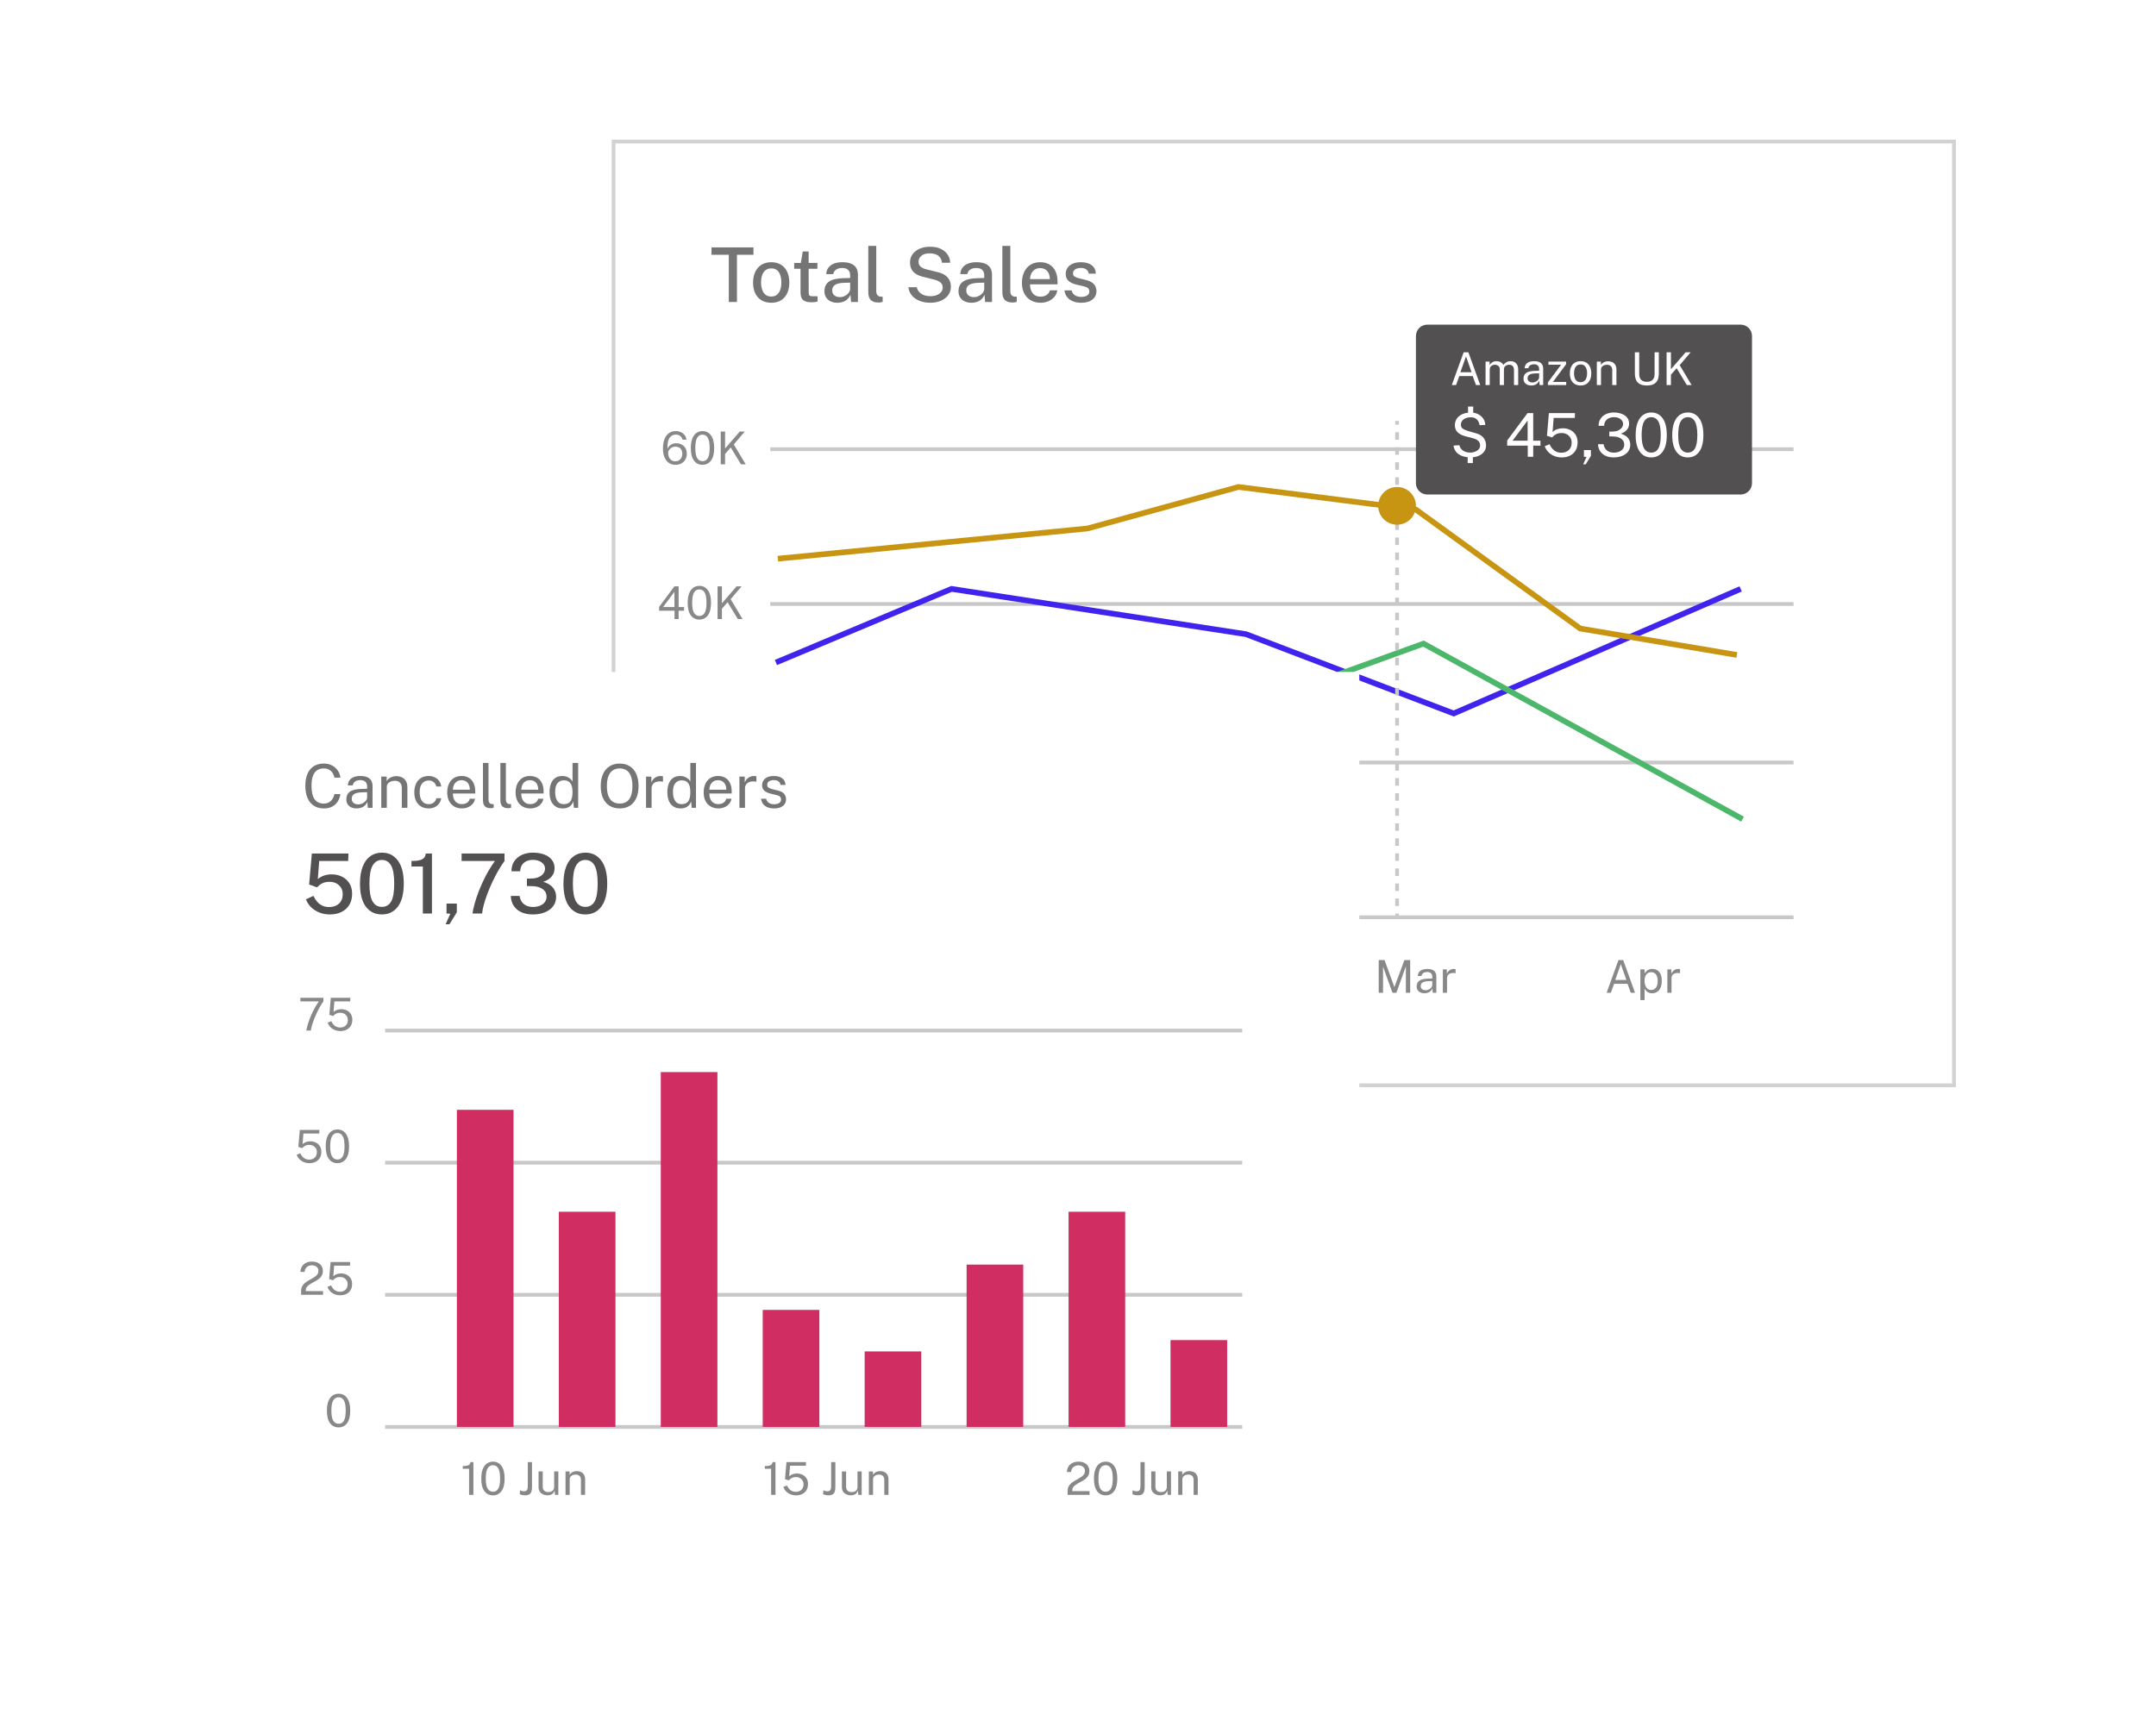 <svg width="571" height="459" viewBox="0 0 571 459" fill="none" xmlns="http://www.w3.org/2000/svg">
<path fill-rule="evenodd" clip-rule="evenodd" d="M517 38H163V287H517V38ZM162 37V288H518V37H162Z" fill="#D3D2D1"/>
<path d="M286.308 80.201C285.588 80.201 284.911 80.088 284.278 79.861C283.651 79.634 283.124 79.278 282.698 78.791C282.278 78.304 282.014 77.681 281.908 76.921H283.818C283.904 77.314 284.068 77.641 284.308 77.901C284.554 78.154 284.848 78.344 285.188 78.471C285.534 78.591 285.904 78.651 286.298 78.651C286.951 78.651 287.481 78.534 287.888 78.301C288.294 78.061 288.498 77.694 288.498 77.201C288.498 76.848 288.388 76.564 288.168 76.351C287.948 76.138 287.604 75.981 287.138 75.881L285.078 75.391C284.224 75.191 283.541 74.874 283.028 74.441C282.514 74.001 282.254 73.388 282.248 72.601C282.248 71.994 282.398 71.454 282.698 70.981C283.004 70.508 283.458 70.138 284.058 69.871C284.664 69.598 285.411 69.461 286.298 69.461C287.464 69.461 288.401 69.721 289.108 70.241C289.821 70.761 290.188 71.514 290.208 72.501H288.358C288.291 72.028 288.074 71.658 287.708 71.391C287.348 71.118 286.871 70.981 286.278 70.981C285.664 70.981 285.161 71.104 284.768 71.351C284.374 71.591 284.178 71.961 284.178 72.461C284.178 72.801 284.321 73.071 284.608 73.271C284.901 73.464 285.331 73.624 285.898 73.751L287.858 74.241C288.364 74.374 288.781 74.551 289.108 74.771C289.434 74.984 289.691 75.221 289.878 75.481C290.064 75.741 290.194 76.011 290.268 76.291C290.348 76.571 290.388 76.834 290.388 77.081C290.388 77.734 290.221 78.294 289.888 78.761C289.561 79.221 289.094 79.578 288.488 79.831C287.881 80.078 287.154 80.201 286.308 80.201Z" fill="#757575"/>
<path d="M275.61 80.201C274.63 80.201 273.766 79.991 273.02 79.571C272.273 79.144 271.69 78.538 271.27 77.751C270.856 76.964 270.65 76.028 270.65 74.941C270.65 73.868 270.84 72.921 271.22 72.101C271.6 71.274 272.15 70.628 272.87 70.161C273.59 69.694 274.456 69.461 275.47 69.461C276.463 69.461 277.303 69.674 277.99 70.101C278.676 70.528 279.196 71.128 279.55 71.901C279.903 72.668 280.08 73.574 280.08 74.621V75.331H272.8C272.793 75.951 272.893 76.508 273.1 77.001C273.306 77.488 273.613 77.874 274.02 78.161C274.433 78.441 274.946 78.581 275.56 78.581C276.18 78.581 276.713 78.441 277.16 78.161C277.613 77.881 277.91 77.464 278.05 76.911H280.03C279.91 77.618 279.626 78.218 279.18 78.711C278.733 79.204 278.196 79.578 277.57 79.831C276.943 80.078 276.29 80.201 275.61 80.201ZM272.8 73.941H278.04C278.04 73.401 277.946 72.911 277.76 72.471C277.573 72.024 277.286 71.674 276.9 71.421C276.52 71.161 276.04 71.031 275.46 71.031C274.866 71.031 274.373 71.174 273.98 71.461C273.586 71.748 273.29 72.114 273.09 72.561C272.896 73.008 272.8 73.468 272.8 73.941Z" fill="#757575"/>
<path d="M268.266 80.141C267.652 80.141 267.159 80.061 266.786 79.901C266.419 79.741 266.139 79.527 265.946 79.261C265.752 78.987 265.622 78.681 265.556 78.341C265.496 77.994 265.466 77.637 265.466 77.271V65.141H267.576V77.051C267.576 77.531 267.669 77.897 267.856 78.151C268.049 78.404 268.342 78.547 268.736 78.581L269.276 78.601V79.961C269.109 80.014 268.936 80.057 268.756 80.091C268.582 80.124 268.419 80.141 268.266 80.141Z" fill="#757575"/>
<path d="M257.283 80.201C256.616 80.201 256.023 80.081 255.503 79.841C254.989 79.601 254.586 79.254 254.293 78.801C253.999 78.348 253.853 77.801 253.853 77.161C253.853 76.014 254.256 75.158 255.063 74.591C255.876 74.024 257.176 73.724 258.963 73.691L260.663 73.641V72.891C260.663 72.298 260.486 71.831 260.133 71.491C259.779 71.151 259.233 70.984 258.493 70.991C257.946 70.991 257.456 71.118 257.023 71.371C256.589 71.624 256.306 72.041 256.173 72.621H254.323C254.363 71.934 254.559 71.358 254.913 70.891C255.273 70.418 255.766 70.061 256.393 69.821C257.019 69.581 257.753 69.461 258.593 69.461C259.539 69.461 260.316 69.591 260.923 69.851C261.529 70.104 261.979 70.478 262.273 70.971C262.573 71.464 262.723 72.064 262.723 72.771V80.001H260.903L260.743 78.101C260.356 78.894 259.866 79.444 259.273 79.751C258.679 80.051 258.016 80.201 257.283 80.201ZM257.953 78.711C258.279 78.711 258.603 78.654 258.923 78.541C259.243 78.421 259.533 78.261 259.793 78.061C260.053 77.854 260.259 77.624 260.413 77.371C260.573 77.118 260.656 76.858 260.663 76.591V74.881L259.263 74.911C258.549 74.918 257.943 74.991 257.443 75.131C256.949 75.271 256.569 75.488 256.303 75.781C256.043 76.074 255.913 76.464 255.913 76.951C255.913 77.504 256.103 77.938 256.483 78.251C256.869 78.558 257.359 78.711 257.953 78.711Z" fill="#757575"/>
<path d="M246.335 80.201C245.628 80.201 244.948 80.115 244.295 79.941C243.648 79.768 243.058 79.511 242.525 79.171C241.998 78.825 241.561 78.395 241.215 77.881C240.875 77.368 240.661 76.768 240.575 76.081H242.805C242.918 76.601 243.141 77.038 243.475 77.391C243.815 77.745 244.238 78.011 244.745 78.191C245.258 78.371 245.825 78.461 246.445 78.461C247.018 78.461 247.548 78.371 248.035 78.191C248.521 78.011 248.915 77.751 249.215 77.411C249.515 77.071 249.665 76.655 249.665 76.161C249.665 75.608 249.478 75.171 249.105 74.851C248.738 74.525 248.185 74.265 247.445 74.071L244.545 73.351C243.845 73.185 243.228 72.948 242.695 72.641C242.161 72.328 241.748 71.918 241.455 71.411C241.161 70.898 241.015 70.265 241.015 69.511C241.015 68.671 241.245 67.941 241.705 67.321C242.171 66.695 242.801 66.211 243.595 65.871C244.395 65.531 245.298 65.361 246.305 65.361C247.458 65.361 248.428 65.558 249.215 65.951C250.008 66.345 250.608 66.865 251.015 67.511C251.428 68.151 251.638 68.848 251.645 69.601H249.465C249.405 68.988 249.221 68.501 248.915 68.141C248.615 67.775 248.231 67.511 247.765 67.351C247.305 67.191 246.795 67.111 246.235 67.111C245.248 67.111 244.505 67.331 244.005 67.771C243.511 68.205 243.265 68.721 243.265 69.321C243.265 69.875 243.445 70.311 243.805 70.631C244.171 70.951 244.711 71.198 245.425 71.371L248.225 72.061C249.105 72.255 249.808 72.545 250.335 72.931C250.868 73.311 251.251 73.761 251.485 74.281C251.718 74.795 251.835 75.358 251.835 75.971C251.835 76.791 251.605 77.521 251.145 78.161C250.685 78.795 250.041 79.295 249.215 79.661C248.395 80.021 247.435 80.201 246.335 80.201Z" fill="#757575"/>
<path d="M232.758 80.141C232.144 80.141 231.651 80.061 231.278 79.901C230.911 79.741 230.631 79.527 230.438 79.261C230.244 78.987 230.114 78.681 230.048 78.341C229.988 77.994 229.958 77.637 229.958 77.271V65.141H232.068V77.051C232.068 77.531 232.161 77.897 232.348 78.151C232.541 78.404 232.834 78.547 233.228 78.581L233.768 78.601V79.961C233.601 80.014 233.428 80.057 233.248 80.091C233.074 80.124 232.911 80.141 232.758 80.141Z" fill="#757575"/>
<path d="M221.775 80.201C221.108 80.201 220.515 80.081 219.995 79.841C219.482 79.601 219.078 79.254 218.785 78.801C218.492 78.348 218.345 77.801 218.345 77.161C218.345 76.014 218.748 75.158 219.555 74.591C220.368 74.024 221.668 73.724 223.455 73.691L225.155 73.641V72.891C225.155 72.298 224.978 71.831 224.625 71.491C224.272 71.151 223.725 70.984 222.985 70.991C222.438 70.991 221.948 71.118 221.515 71.371C221.082 71.624 220.798 72.041 220.665 72.621H218.815C218.855 71.934 219.052 71.358 219.405 70.891C219.765 70.418 220.258 70.061 220.885 69.821C221.512 69.581 222.245 69.461 223.085 69.461C224.032 69.461 224.808 69.591 225.415 69.851C226.022 70.104 226.472 70.478 226.765 70.971C227.065 71.464 227.215 72.064 227.215 72.771V80.001H225.395L225.235 78.101C224.848 78.894 224.358 79.444 223.765 79.751C223.172 80.051 222.508 80.201 221.775 80.201ZM222.445 78.711C222.772 78.711 223.095 78.654 223.415 78.541C223.735 78.421 224.025 78.261 224.285 78.061C224.545 77.854 224.752 77.624 224.905 77.371C225.065 77.118 225.148 76.858 225.155 76.591V74.881L223.755 74.911C223.042 74.918 222.435 74.991 221.935 75.131C221.442 75.271 221.062 75.488 220.795 75.781C220.535 76.074 220.405 76.464 220.405 76.951C220.405 77.504 220.595 77.938 220.975 78.251C221.362 78.558 221.852 78.711 222.445 78.711Z" fill="#757575"/>
<path d="M214.924 80.071C214.157 80.071 213.564 79.968 213.144 79.761C212.724 79.554 212.431 79.258 212.264 78.871C212.097 78.478 212.014 78.004 212.014 77.451V71.201H210.334V69.661H212.084L212.604 66.621H214.164V69.651H216.484V71.201H214.164L214.174 77.371C214.174 77.711 214.207 77.961 214.274 78.121C214.347 78.274 214.467 78.374 214.634 78.421C214.807 78.461 215.041 78.481 215.334 78.481H216.534V79.871C216.407 79.924 216.211 79.971 215.944 80.011C215.684 80.051 215.344 80.071 214.924 80.071Z" fill="#757575"/>
<path d="M204.256 80.201C203.29 80.201 202.446 79.994 201.726 79.581C201.006 79.161 200.446 78.554 200.046 77.761C199.646 76.968 199.446 76.008 199.446 74.881C199.446 73.794 199.636 72.844 200.016 72.031C200.396 71.218 200.943 70.588 201.656 70.141C202.376 69.688 203.246 69.461 204.266 69.461C205.24 69.461 206.083 69.674 206.796 70.101C207.51 70.521 208.063 71.138 208.456 71.951C208.85 72.758 209.046 73.734 209.046 74.881C209.046 75.928 208.863 76.851 208.496 77.651C208.13 78.451 207.59 79.078 206.876 79.531C206.17 79.978 205.296 80.201 204.256 80.201ZM204.266 78.551C204.86 78.551 205.353 78.398 205.746 78.091C206.14 77.778 206.436 77.341 206.636 76.781C206.836 76.214 206.936 75.561 206.936 74.821C206.936 74.134 206.846 73.511 206.666 72.951C206.493 72.384 206.21 71.934 205.816 71.601C205.43 71.268 204.913 71.101 204.266 71.101C203.673 71.101 203.173 71.254 202.766 71.561C202.366 71.861 202.066 72.291 201.866 72.851C201.666 73.404 201.566 74.061 201.566 74.821C201.566 75.494 201.656 76.114 201.836 76.681C202.016 77.248 202.303 77.701 202.696 78.041C203.096 78.381 203.62 78.551 204.266 78.551Z" fill="#757575"/>
<path d="M193.02 80.001V67.491H188.44V65.541H199.55V67.491H195.18V80.001H193.02Z" fill="#757575"/>
<path fill-rule="evenodd" clip-rule="evenodd" d="M475 119.5H204V118.5H475V119.5Z" fill="#C8C8C8"/>
<path fill-rule="evenodd" clip-rule="evenodd" d="M475 160.5H204V159.5H475V160.5Z" fill="#C8C8C8"/>
<path fill-rule="evenodd" clip-rule="evenodd" d="M475 202.5H204V201.5H475V202.5Z" fill="#C8C8C8"/>
<path fill-rule="evenodd" clip-rule="evenodd" d="M475 243.5H204V242.5H475V243.5Z" fill="#C8C8C8"/>
<path d="M190.876 122.998V114.322H192.028V118.81L195.916 114.322H197.242L194.344 117.73L197.494 122.998H196.24L193.534 118.54L192.028 120.262V122.998H190.876Z" fill="#888888"/>
<path d="M186.049 123.131C185.101 123.131 184.349 122.759 183.793 122.015C183.237 121.267 182.959 120.161 182.959 118.697C182.959 117.709 183.087 116.881 183.343 116.213C183.599 115.545 183.959 115.043 184.423 114.707C184.887 114.371 185.433 114.203 186.061 114.203C187.001 114.203 187.749 114.581 188.305 115.337C188.865 116.089 189.145 117.203 189.145 118.679C189.145 120.147 188.867 121.257 188.311 122.009C187.755 122.757 187.001 123.131 186.049 123.131ZM186.061 122.171C186.681 122.171 187.149 121.899 187.465 121.355C187.785 120.807 187.945 119.917 187.945 118.685C187.945 117.429 187.783 116.525 187.459 115.973C187.139 115.417 186.671 115.139 186.055 115.139C185.443 115.139 184.971 115.419 184.639 115.979C184.311 116.535 184.147 117.437 184.147 118.685C184.147 119.913 184.311 120.801 184.639 121.349C184.967 121.897 185.441 122.171 186.061 122.171Z" fill="#888888"/>
<path d="M178.876 123.131C178.204 123.131 177.62 122.957 177.124 122.609C176.632 122.261 176.25 121.765 175.978 121.121C175.71 120.473 175.576 119.697 175.576 118.793C175.576 117.865 175.706 117.057 175.966 116.369C176.23 115.681 176.614 115.149 177.118 114.773C177.622 114.393 178.24 114.203 178.972 114.203C179.452 114.203 179.894 114.293 180.298 114.473C180.706 114.653 181.044 114.911 181.312 115.247C181.58 115.583 181.746 115.989 181.81 116.465H180.766C180.65 116.053 180.44 115.727 180.136 115.487C179.832 115.247 179.45 115.127 178.99 115.127C178.478 115.127 178.05 115.273 177.706 115.565C177.366 115.853 177.118 116.277 176.962 116.837C176.806 117.393 176.752 118.077 176.8 118.889C176.908 118.597 177.072 118.341 177.292 118.121C177.516 117.897 177.776 117.725 178.072 117.605C178.368 117.481 178.688 117.419 179.032 117.419C179.604 117.419 180.104 117.531 180.532 117.755C180.96 117.975 181.294 118.291 181.534 118.703C181.774 119.111 181.894 119.599 181.894 120.167C181.894 120.747 181.77 121.261 181.522 121.709C181.278 122.153 180.93 122.501 180.478 122.753C180.026 123.005 179.492 123.131 178.876 123.131ZM178.864 122.213C179.22 122.213 179.536 122.129 179.812 121.961C180.088 121.793 180.304 121.559 180.46 121.259C180.62 120.959 180.7 120.613 180.7 120.221C180.7 119.825 180.628 119.485 180.484 119.201C180.344 118.917 180.136 118.699 179.86 118.547C179.584 118.395 179.248 118.319 178.852 118.319C178.536 118.319 178.232 118.395 177.94 118.547C177.652 118.695 177.416 118.891 177.232 119.135C177.052 119.379 176.962 119.649 176.962 119.945C176.958 120.385 177.034 120.777 177.19 121.121C177.35 121.461 177.574 121.729 177.862 121.925C178.15 122.117 178.484 122.213 178.864 122.213Z" fill="#888888"/>
<path d="M190.494 244.998V236.322H191.646V240.81L195.534 236.322H196.86L193.962 239.73L197.112 244.998H195.858L193.152 240.54L191.646 242.262V244.998H190.494Z" fill="#888888"/>
<path d="M185.666 245.131C184.718 245.131 183.966 244.759 183.41 244.015C182.854 243.267 182.576 242.161 182.576 240.697C182.576 239.709 182.704 238.881 182.96 238.213C183.216 237.545 183.576 237.043 184.04 236.707C184.504 236.371 185.05 236.203 185.678 236.203C186.618 236.203 187.366 236.581 187.922 237.337C188.482 238.089 188.762 239.203 188.762 240.679C188.762 242.147 188.484 243.257 187.928 244.009C187.372 244.757 186.618 245.131 185.666 245.131ZM185.678 244.171C186.298 244.171 186.766 243.899 187.082 243.355C187.402 242.807 187.562 241.917 187.562 240.685C187.562 239.429 187.4 238.525 187.076 237.973C186.756 237.417 186.288 237.139 185.672 237.139C185.06 237.139 184.588 237.419 184.256 237.979C183.928 238.535 183.764 239.437 183.764 240.685C183.764 241.913 183.928 242.801 184.256 243.349C184.584 243.897 185.058 244.171 185.678 244.171Z" fill="#888888"/>
<path d="M254.215 263.001V256.797H255.289V257.697C255.389 257.525 255.527 257.363 255.703 257.211C255.883 257.059 256.099 256.937 256.351 256.845C256.607 256.753 256.901 256.707 257.233 256.707C257.625 256.707 257.985 256.785 258.313 256.941C258.645 257.097 258.909 257.341 259.105 257.673C259.305 258.001 259.405 258.425 259.405 258.945V263.001H258.295V259.053C258.295 258.569 258.167 258.211 257.911 257.979C257.659 257.743 257.331 257.625 256.927 257.625C256.647 257.625 256.385 257.671 256.141 257.763C255.897 257.851 255.699 257.987 255.547 258.171C255.395 258.351 255.319 258.579 255.319 258.855V263.001H254.215Z" fill="#888888"/>
<path d="M249.322 263.12C248.918 263.12 248.562 263.05 248.254 262.91C247.95 262.766 247.71 262.56 247.534 262.292C247.362 262.024 247.276 261.7 247.276 261.32C247.276 260.632 247.516 260.12 247.996 259.784C248.476 259.448 249.246 259.268 250.306 259.244L251.41 259.214V258.728C251.41 258.348 251.296 258.048 251.068 257.828C250.84 257.604 250.488 257.492 250.012 257.492C249.656 257.496 249.342 257.58 249.07 257.744C248.798 257.908 248.624 258.176 248.548 258.548H247.57C247.594 258.144 247.706 257.804 247.906 257.528C248.11 257.248 248.396 257.036 248.764 256.892C249.132 256.748 249.566 256.676 250.066 256.676C250.606 256.676 251.054 256.752 251.41 256.904C251.77 257.056 252.038 257.28 252.214 257.576C252.394 257.872 252.484 258.236 252.484 258.668V263H251.536L251.452 261.836C251.216 262.32 250.912 262.656 250.54 262.844C250.172 263.028 249.766 263.12 249.322 263.12ZM249.652 262.322C249.864 262.322 250.072 262.284 250.276 262.208C250.484 262.132 250.672 262.03 250.84 261.902C251.012 261.77 251.15 261.624 251.254 261.464C251.358 261.3 251.41 261.132 251.41 260.96V259.898L250.492 259.916C250.016 259.924 249.62 259.972 249.304 260.06C248.988 260.148 248.75 260.286 248.59 260.474C248.43 260.662 248.35 260.908 248.35 261.212C248.35 261.56 248.472 261.832 248.716 262.028C248.96 262.224 249.272 262.322 249.652 262.322Z" fill="#888888"/>
<path d="M243.902 263.12C243.594 263.12 243.304 263.084 243.032 263.012C242.764 262.94 242.586 262.886 242.498 262.85L242.576 261.788C242.7 261.832 242.842 261.888 243.002 261.956C243.166 262.02 243.368 262.052 243.608 262.052C244 262.052 244.268 261.944 244.412 261.728C244.56 261.512 244.634 261.148 244.634 260.636V254.324H245.744V260.954C245.744 261.414 245.692 261.806 245.588 262.13C245.484 262.454 245.298 262.7 245.03 262.868C244.766 263.036 244.39 263.12 243.902 263.12Z" fill="#888888"/>
<path d="M320.73 263.12C320.366 263.12 320.058 263.072 319.806 262.976C319.558 262.88 319.354 262.758 319.194 262.61C319.034 262.458 318.91 262.304 318.822 262.148C318.734 261.988 318.67 261.848 318.63 261.728L318.51 263H317.664V254.084H318.78V257.78C318.832 257.676 318.91 257.562 319.014 257.438C319.122 257.314 319.26 257.194 319.428 257.078C319.596 256.962 319.794 256.866 320.022 256.79C320.254 256.714 320.518 256.676 320.814 256.676C321.59 256.676 322.206 256.946 322.662 257.486C323.122 258.026 323.352 258.822 323.352 259.874C323.352 260.526 323.254 261.096 323.058 261.584C322.862 262.068 322.57 262.446 322.182 262.718C321.794 262.986 321.31 263.12 320.73 263.12ZM320.532 262.268C321.036 262.268 321.446 262.074 321.762 261.686C322.078 261.294 322.236 260.672 322.236 259.82C322.236 259.096 322.088 258.536 321.792 258.14C321.5 257.74 321.072 257.54 320.508 257.54C320.096 257.54 319.764 257.63 319.512 257.81C319.264 257.986 319.08 258.244 318.96 258.584C318.844 258.924 318.784 259.336 318.78 259.82C318.78 260.688 318.914 261.314 319.182 261.698C319.454 262.078 319.904 262.268 320.532 262.268Z" fill="#888888"/>
<path d="M313.489 263.12C312.913 263.12 312.405 262.994 311.965 262.742C311.525 262.49 311.181 262.128 310.933 261.656C310.685 261.184 310.561 260.618 310.561 259.958C310.561 259.306 310.673 258.734 310.897 258.242C311.121 257.75 311.445 257.366 311.869 257.09C312.297 256.814 312.811 256.676 313.411 256.676C313.995 256.676 314.489 256.802 314.893 257.054C315.297 257.306 315.603 257.662 315.811 258.122C316.023 258.578 316.129 259.12 316.129 259.748V260.156H311.683C311.683 260.548 311.747 260.904 311.875 261.224C312.007 261.54 312.205 261.792 312.469 261.98C312.733 262.168 313.067 262.262 313.471 262.262C313.867 262.262 314.207 262.17 314.491 261.986C314.779 261.802 314.963 261.536 315.043 261.188H316.087C316.015 261.608 315.847 261.962 315.583 262.25C315.323 262.538 315.009 262.756 314.641 262.904C314.277 263.048 313.893 263.12 313.489 263.12ZM311.689 259.406H315.061C315.061 259.05 315.001 258.73 314.881 258.446C314.761 258.158 314.577 257.932 314.329 257.768C314.085 257.6 313.777 257.516 313.405 257.516C313.017 257.516 312.695 257.61 312.439 257.798C312.183 257.982 311.993 258.22 311.869 258.512C311.745 258.8 311.685 259.098 311.689 259.406Z" fill="#888888"/>
<path d="M304.146 263V254.324H309.552L309.546 255.296H305.286V258.164H309.114V259.124H305.286V263H304.146Z" fill="#888888"/>
<path d="M382.133 263V256.796H383.189V257.99C383.293 257.694 383.439 257.45 383.627 257.258C383.815 257.062 384.029 256.916 384.269 256.82C384.513 256.724 384.765 256.676 385.025 256.676C385.117 256.676 385.207 256.682 385.295 256.694C385.383 256.706 385.451 256.726 385.499 256.754V257.828C385.439 257.8 385.361 257.782 385.265 257.774C385.173 257.762 385.095 257.756 385.031 257.756C384.783 257.74 384.551 257.756 384.335 257.804C384.119 257.848 383.929 257.926 383.765 258.038C383.601 258.15 383.471 258.298 383.375 258.482C383.283 258.662 383.237 258.882 383.237 259.142V263H382.133Z" fill="#888888"/>
<path d="M377.24 263.12C376.836 263.12 376.48 263.05 376.172 262.91C375.868 262.766 375.628 262.56 375.452 262.292C375.28 262.024 375.194 261.7 375.194 261.32C375.194 260.632 375.434 260.12 375.914 259.784C376.394 259.448 377.164 259.268 378.224 259.244L379.328 259.214V258.728C379.328 258.348 379.214 258.048 378.986 257.828C378.758 257.604 378.406 257.492 377.93 257.492C377.574 257.496 377.26 257.58 376.988 257.744C376.716 257.908 376.542 258.176 376.466 258.548H375.488C375.512 258.144 375.624 257.804 375.824 257.528C376.028 257.248 376.314 257.036 376.682 256.892C377.05 256.748 377.484 256.676 377.984 256.676C378.524 256.676 378.972 256.752 379.328 256.904C379.688 257.056 379.956 257.28 380.132 257.576C380.312 257.872 380.402 258.236 380.402 258.668V263H379.454L379.37 261.836C379.134 262.32 378.83 262.656 378.458 262.844C378.09 263.028 377.684 263.12 377.24 263.12ZM377.57 262.322C377.782 262.322 377.99 262.284 378.194 262.208C378.402 262.132 378.59 262.03 378.758 261.902C378.93 261.77 379.068 261.624 379.172 261.464C379.276 261.3 379.328 261.132 379.328 260.96V259.898L378.41 259.916C377.934 259.924 377.538 259.972 377.222 260.06C376.906 260.148 376.668 260.286 376.508 260.474C376.348 260.662 376.268 260.908 376.268 261.212C376.268 261.56 376.39 261.832 376.634 262.028C376.878 262.224 377.19 262.322 377.57 262.322Z" fill="#888888"/>
<path d="M365.146 263V254.324H366.682L369.298 261.488L371.95 254.324H373.48V263H372.334V255.986L369.82 263H368.782L366.286 256.052V263H365.146Z" fill="#888888"/>
<path d="M441.586 263V256.796H442.642V257.99C442.746 257.694 442.892 257.45 443.08 257.258C443.268 257.062 443.482 256.916 443.722 256.82C443.966 256.724 444.218 256.676 444.478 256.676C444.57 256.676 444.66 256.682 444.748 256.694C444.836 256.706 444.904 256.726 444.952 256.754V257.828C444.892 257.8 444.814 257.782 444.718 257.774C444.626 257.762 444.548 257.756 444.484 257.756C444.236 257.74 444.004 257.756 443.788 257.804C443.572 257.848 443.382 257.926 443.218 258.038C443.054 258.15 442.924 258.298 442.828 258.482C442.736 258.662 442.69 258.882 442.69 259.142V263H441.586Z" fill="#888888"/>
<path d="M434.438 264.932V256.796H435.542L435.554 257.876C435.626 257.748 435.718 257.614 435.83 257.474C435.946 257.334 436.086 257.204 436.25 257.084C436.418 256.964 436.612 256.866 436.832 256.79C437.056 256.714 437.31 256.676 437.594 256.676C438.09 256.676 438.526 256.79 438.902 257.018C439.282 257.242 439.578 257.586 439.79 258.05C440.002 258.514 440.108 259.102 440.108 259.814C440.108 260.526 440.004 261.128 439.796 261.62C439.592 262.108 439.296 262.48 438.908 262.736C438.52 262.992 438.052 263.12 437.504 263.12C437.228 263.12 436.982 263.08 436.766 263C436.554 262.924 436.368 262.824 436.208 262.7C436.052 262.572 435.92 262.436 435.812 262.292C435.708 262.148 435.622 262.01 435.554 261.878V264.932H434.438ZM437.294 262.256C437.806 262.256 438.224 262.062 438.548 261.674C438.872 261.282 439.034 260.674 439.034 259.85C439.034 259.142 438.886 258.58 438.59 258.164C438.294 257.748 437.862 257.54 437.294 257.54C436.718 257.54 436.282 257.754 435.986 258.182C435.69 258.606 435.542 259.162 435.542 259.85C435.542 260.294 435.608 260.698 435.74 261.062C435.872 261.426 436.068 261.716 436.328 261.932C436.588 262.148 436.91 262.256 437.294 262.256Z" fill="#888888"/>
<path d="M425.498 263L428.636 254.324H429.89L433.028 263H431.894L431.042 260.624H427.484L426.626 263H425.498ZM427.778 259.604H430.736L429.26 255.41L427.778 259.604Z" fill="#888888"/>
<path d="M190.642 203.998V195.322H191.794V199.81L195.682 195.322H197.008L194.11 198.73L197.26 203.998H196.006L193.3 199.54L191.794 201.262V203.998H190.642Z" fill="#888888"/>
<path d="M185.814 204.131C184.866 204.131 184.114 203.759 183.558 203.015C183.002 202.267 182.724 201.161 182.724 199.697C182.724 198.709 182.852 197.881 183.108 197.213C183.364 196.545 183.724 196.043 184.188 195.707C184.652 195.371 185.198 195.203 185.826 195.203C186.766 195.203 187.514 195.581 188.07 196.337C188.63 197.089 188.91 198.203 188.91 199.679C188.91 201.147 188.632 202.257 188.076 203.009C187.52 203.757 186.766 204.131 185.814 204.131ZM185.826 203.171C186.446 203.171 186.914 202.899 187.23 202.355C187.55 201.807 187.71 200.917 187.71 199.685C187.71 198.429 187.548 197.525 187.224 196.973C186.904 196.417 186.436 196.139 185.82 196.139C185.208 196.139 184.736 196.419 184.404 196.979C184.076 197.535 183.912 198.437 183.912 199.685C183.912 200.913 184.076 201.801 184.404 202.349C184.732 202.897 185.206 203.171 185.826 203.171Z" fill="#888888"/>
<path d="M175.744 203.999V203.321V202.967C175.744 202.523 175.826 202.139 175.99 201.815C176.158 201.491 176.378 201.209 176.65 200.969C176.926 200.725 177.226 200.507 177.55 200.315C177.878 200.123 178.204 199.939 178.528 199.763C178.856 199.583 179.156 199.397 179.428 199.205C179.7 199.009 179.918 198.789 180.082 198.545C180.25 198.297 180.334 198.005 180.334 197.669C180.334 197.229 180.178 196.871 179.866 196.595C179.558 196.319 179.14 196.181 178.612 196.181C178.044 196.181 177.588 196.341 177.244 196.661C176.9 196.981 176.706 197.407 176.662 197.939H175.558C175.57 197.439 175.694 196.983 175.93 196.571C176.166 196.155 176.512 195.823 176.968 195.575C177.424 195.327 177.986 195.203 178.654 195.203C179.234 195.203 179.738 195.307 180.166 195.515C180.594 195.719 180.924 196.007 181.156 196.379C181.392 196.747 181.51 197.177 181.51 197.669C181.51 198.117 181.428 198.501 181.264 198.821C181.1 199.141 180.882 199.419 180.61 199.655C180.342 199.887 180.048 200.095 179.728 200.279C179.408 200.463 179.086 200.641 178.762 200.813C178.438 200.981 178.142 201.159 177.874 201.347C177.606 201.531 177.39 201.743 177.226 201.983C177.062 202.223 176.98 202.509 176.98 202.841V203.015H181.558V203.999H175.744Z" fill="#888888"/>
<path d="M190.041 163.998V155.322H191.193V159.81L195.081 155.322H196.407L193.509 158.73L196.659 163.998H195.405L192.699 159.54L191.193 161.262V163.998H190.041Z" fill="#888888"/>
<path d="M185.213 164.131C184.265 164.131 183.513 163.759 182.957 163.015C182.401 162.267 182.123 161.161 182.123 159.697C182.123 158.709 182.251 157.881 182.507 157.213C182.763 156.545 183.123 156.043 183.587 155.707C184.051 155.371 184.597 155.203 185.225 155.203C186.165 155.203 186.913 155.581 187.469 156.337C188.029 157.089 188.309 158.203 188.309 159.679C188.309 161.147 188.031 162.257 187.475 163.009C186.919 163.757 186.165 164.131 185.213 164.131ZM185.225 163.171C185.845 163.171 186.313 162.899 186.629 162.355C186.949 161.807 187.109 160.917 187.109 159.685C187.109 158.429 186.947 157.525 186.623 156.973C186.303 156.417 185.835 156.139 185.219 156.139C184.607 156.139 184.135 156.419 183.803 156.979C183.475 157.535 183.311 158.437 183.311 159.685C183.311 160.913 183.475 161.801 183.803 162.349C184.131 162.897 184.605 163.171 185.225 163.171Z" fill="#888888"/>
<path d="M178.644 163.998V161.784H174.558V160.77L178.602 155.322H179.73V160.806H181.17V161.784H179.73V163.998H178.644ZM175.62 160.806H178.62V156.78L175.62 160.806Z" fill="#888888"/>
<path fill-rule="evenodd" clip-rule="evenodd" d="M251.905 155.227L330.193 167.271L384.982 188.19L460.701 155.312L461.299 156.688L385.018 189.81L329.807 168.729L252.095 156.773L205.79 176.192L205.21 174.808L251.905 155.227Z" fill="#4023ED"/>
<path fill-rule="evenodd" clip-rule="evenodd" d="M327.946 128.236L375.285 134.28L418.798 165.789L460.125 172.76L459.875 174.239L418.202 167.21L374.715 135.719L328.054 129.762L288.137 140.74L206.073 148.746L205.927 147.253L287.863 139.259L327.946 128.236Z" fill="#C89512"/>
<path fill-rule="evenodd" clip-rule="evenodd" d="M377.064 169.68L461.862 216.343L461.138 217.658L376.936 171.321L319.132 192.251H254.164L206.312 214.182L205.688 212.819L253.836 190.751H318.868L377.064 169.68Z" fill="#4CB76A"/>
<path d="M375 89C375 87.343 376.343 86 378 86H461C462.657 86 464 87.343 464 89V128C464 129.657 462.657 131 461 131H378C376.343 131 375 129.657 375 128V89Z" fill="#525050"/>
<path fill-rule="evenodd" clip-rule="evenodd" d="M369.5 112.496V111.5H370.5V112.496H369.5ZM369.5 116.481V114.489H370.5V116.481H369.5ZM369.5 120.466V118.473H370.5V120.466H369.5ZM369.5 124.451V122.458H370.5V124.451H369.5ZM369.5 128.436V126.443H370.5V128.436H369.5ZM369.5 132.42V130.428H370.5V132.42H369.5ZM369.5 136.405V134.413H370.5V136.405H369.5ZM369.5 140.39V138.398H370.5V140.39H369.5ZM369.5 144.375V142.383H370.5V144.375H369.5ZM369.5 148.36V146.367H370.5V148.36H369.5ZM369.5 152.345V150.352H370.5V152.345H369.5ZM369.5 156.33V154.337H370.5V156.33H369.5ZM369.5 160.314V158.322H370.5V160.314H369.5ZM369.5 164.299V162.307H370.5V164.299H369.5ZM369.5 168.284V166.292H370.5V168.284H369.5ZM369.5 172.269V170.277H370.5V172.269H369.5ZM369.5 176.254V174.261H370.5V176.254H369.5ZM369.5 180.239V178.246H370.5V180.239H369.5ZM369.5 184.223V182.231H370.5V184.223H369.5ZM369.5 188.208V186.216H370.5V188.208H369.5ZM369.5 192.193V190.201H370.5V192.193H369.5ZM369.5 196.178V194.186H370.5V196.178H369.5ZM369.5 200.163V198.17H370.5V200.163H369.5ZM369.5 204.148V202.155H370.5V204.148H369.5ZM369.5 208.133V206.14H370.5V208.133H369.5ZM369.5 212.117V210.125H370.5V212.117H369.5ZM369.5 216.102V214.11H370.5V216.102H369.5ZM369.5 220.087V218.095H370.5V220.087H369.5ZM369.5 224.072V222.08H370.5V224.072H369.5ZM369.5 228.057V226.064H370.5V228.057H369.5ZM369.5 232.042V230.049H370.5V232.042H369.5ZM369.5 236.027V234.034H370.5V236.027H369.5ZM369.5 240.011V238.019H370.5V240.011H369.5ZM369.5 243V242.004H370.5V243H369.5Z" fill="#C8C8C8"/>
<path d="M375 134C375 136.761 372.761 139 370 139C367.239 139 365 136.761 365 134C365 131.239 367.239 129 370 129C372.761 129 375 131.239 375 134Z" fill="#C89512"/>
<path d="M441.384 102V93.324H442.536V97.812L446.424 93.324H447.75L444.852 96.732L448.002 102H446.748L444.042 97.542L442.536 99.264V102H441.384Z" fill="white"/>
<path d="M436.15 102.12C435.398 102.12 434.788 101.996 434.32 101.748C433.856 101.5 433.516 101.136 433.3 100.656C433.088 100.176 432.982 99.586 432.982 98.886V93.324H434.134V99.054C434.134 99.754 434.308 100.278 434.656 100.626C435.004 100.974 435.502 101.148 436.15 101.148C436.586 101.148 436.956 101.072 437.26 100.92C437.568 100.768 437.802 100.538 437.962 100.23C438.126 99.918 438.208 99.526 438.208 99.054V93.324H439.324V99C439.324 99.668 439.214 100.234 438.994 100.698C438.774 101.162 438.43 101.516 437.962 101.76C437.498 102 436.894 102.12 436.15 102.12Z" fill="white"/>
<path d="M422.91 102.001V95.797H423.984V96.697C424.084 96.525 424.222 96.363 424.398 96.211C424.578 96.059 424.794 95.937 425.046 95.845C425.302 95.753 425.596 95.707 425.928 95.707C426.32 95.707 426.68 95.785 427.008 95.941C427.34 96.097 427.604 96.341 427.8 96.673C428 97.001 428.1 97.425 428.1 97.945V102.001H426.99V98.053C426.99 97.569 426.862 97.211 426.606 96.979C426.354 96.743 426.026 96.625 425.622 96.625C425.342 96.625 425.08 96.671 424.836 96.763C424.592 96.851 424.394 96.987 424.242 97.171C424.09 97.351 424.014 97.579 424.014 97.855V102.001H422.91Z" fill="white"/>
<path d="M418.609 102.12C418.037 102.12 417.537 101.998 417.109 101.754C416.685 101.506 416.355 101.144 416.119 100.668C415.883 100.192 415.765 99.61 415.765 98.922C415.765 98.274 415.875 97.706 416.095 97.218C416.315 96.73 416.637 96.352 417.061 96.084C417.485 95.812 418.003 95.676 418.615 95.676C419.187 95.676 419.683 95.802 420.103 96.054C420.523 96.302 420.849 96.668 421.081 97.152C421.317 97.636 421.435 98.226 421.435 98.922C421.435 99.554 421.327 100.11 421.111 100.59C420.895 101.07 420.577 101.446 420.157 101.718C419.741 101.986 419.225 102.12 418.609 102.12ZM418.615 101.244C418.983 101.244 419.295 101.15 419.551 100.962C419.807 100.774 420.001 100.504 420.133 100.152C420.269 99.8 420.337 99.382 420.337 98.898C420.337 98.454 420.277 98.056 420.157 97.704C420.041 97.348 419.857 97.066 419.605 96.858C419.353 96.65 419.023 96.546 418.615 96.546C418.239 96.546 417.921 96.64 417.661 96.828C417.401 97.012 417.203 97.28 417.067 97.632C416.935 97.984 416.869 98.406 416.869 98.898C416.869 99.334 416.927 99.73 417.043 100.086C417.163 100.442 417.351 100.724 417.607 100.932C417.867 101.14 418.203 101.244 418.615 101.244Z" fill="white"/>
<path d="M409.944 102.001V101.311L413.448 96.613H410.094V95.797H414.768V96.487L411.27 101.185H414.798V102.001H409.944Z" fill="white"/>
<path d="M405.537 102.12C405.133 102.12 404.777 102.05 404.469 101.91C404.165 101.766 403.925 101.56 403.749 101.292C403.577 101.024 403.491 100.7 403.491 100.32C403.491 99.632 403.731 99.12 404.211 98.784C404.691 98.448 405.461 98.268 406.521 98.244L407.625 98.214V97.728C407.625 97.348 407.511 97.048 407.283 96.828C407.055 96.604 406.703 96.492 406.227 96.492C405.871 96.496 405.557 96.58 405.285 96.744C405.013 96.908 404.839 97.176 404.763 97.548H403.785C403.809 97.144 403.921 96.804 404.121 96.528C404.325 96.248 404.611 96.036 404.979 95.892C405.347 95.748 405.781 95.676 406.281 95.676C406.821 95.676 407.269 95.752 407.625 95.904C407.985 96.056 408.253 96.28 408.429 96.576C408.609 96.872 408.699 97.236 408.699 97.668V102H407.751L407.667 100.836C407.431 101.32 407.127 101.656 406.755 101.844C406.387 102.028 405.981 102.12 405.537 102.12ZM405.867 101.322C406.079 101.322 406.287 101.284 406.491 101.208C406.699 101.132 406.887 101.03 407.055 100.902C407.227 100.77 407.365 100.624 407.469 100.464C407.573 100.3 407.625 100.132 407.625 99.96V98.898L406.707 98.916C406.231 98.924 405.835 98.972 405.519 99.06C405.203 99.148 404.965 99.286 404.805 99.474C404.645 99.662 404.565 99.908 404.565 100.212C404.565 100.56 404.687 100.832 404.931 101.028C405.175 101.224 405.487 101.322 405.867 101.322Z" fill="white"/>
<path d="M393.438 102V95.796H394.506V96.696C394.678 96.424 394.914 96.186 395.214 95.982C395.514 95.778 395.904 95.676 396.384 95.676C396.608 95.676 396.836 95.714 397.068 95.79C397.304 95.866 397.52 95.98 397.716 96.132C397.912 96.284 398.064 96.47 398.172 96.69C398.364 96.386 398.624 96.142 398.952 95.958C399.28 95.77 399.65 95.676 400.062 95.676C400.278 95.676 400.504 95.71 400.74 95.778C400.976 95.842 401.194 95.958 401.394 96.126C401.598 96.29 401.764 96.52 401.892 96.816C402.02 97.108 402.084 97.484 402.084 97.944V102H400.968V98.052C400.968 97.676 400.908 97.386 400.788 97.182C400.668 96.974 400.51 96.828 400.314 96.744C400.122 96.66 399.916 96.618 399.696 96.618C399.504 96.618 399.3 96.656 399.084 96.732C398.868 96.808 398.684 96.936 398.532 97.116C398.38 97.296 398.304 97.542 398.304 97.854V102H397.2V97.728C397.2 97.484 397.134 97.28 397.002 97.116C396.874 96.952 396.712 96.828 396.516 96.744C396.324 96.66 396.132 96.618 395.94 96.618C395.728 96.618 395.514 96.66 395.298 96.744C395.086 96.828 394.906 96.962 394.758 97.146C394.614 97.326 394.542 97.562 394.542 97.854V102H393.438Z" fill="white"/>
<path d="M384.498 102L387.636 93.324H388.89L392.028 102H390.894L390.042 99.624H386.484L385.626 102H384.498ZM386.778 98.604H389.736L388.26 94.41L386.778 98.604Z" fill="white"/>
<path d="M446.997 121.175C445.733 121.175 444.731 120.679 443.989 119.687C443.248 118.69 442.877 117.215 442.877 115.263C442.877 113.946 443.048 112.842 443.389 111.951C443.731 111.061 444.211 110.391 444.829 109.943C445.448 109.495 446.176 109.271 447.013 109.271C448.267 109.271 449.264 109.775 450.005 110.783C450.752 111.786 451.125 113.271 451.125 115.239C451.125 117.197 450.755 118.677 450.013 119.679C449.272 120.677 448.267 121.175 446.997 121.175ZM447.013 119.895C447.84 119.895 448.464 119.533 448.885 118.807C449.312 118.077 449.525 116.89 449.525 115.247C449.525 113.573 449.309 112.367 448.877 111.631C448.451 110.89 447.827 110.519 447.005 110.519C446.189 110.519 445.56 110.893 445.117 111.639C444.68 112.381 444.461 113.583 444.461 115.247C444.461 116.885 444.68 118.069 445.117 118.799C445.555 119.53 446.187 119.895 447.013 119.895Z" fill="white"/>
<path d="M437.31 121.175C436.046 121.175 435.043 120.679 434.302 119.687C433.561 118.69 433.19 117.215 433.19 115.263C433.19 113.946 433.361 112.842 433.702 111.951C434.043 111.061 434.523 110.391 435.142 109.943C435.761 109.495 436.489 109.271 437.326 109.271C438.579 109.271 439.577 109.775 440.318 110.783C441.065 111.786 441.438 113.271 441.438 115.239C441.438 117.197 441.067 118.677 440.326 119.679C439.585 120.677 438.579 121.175 437.31 121.175ZM437.326 119.895C438.153 119.895 438.777 119.533 439.198 118.807C439.625 118.077 439.838 116.89 439.838 115.247C439.838 113.573 439.622 112.367 439.19 111.631C438.763 110.89 438.139 110.519 437.318 110.519C436.502 110.519 435.873 110.893 435.43 111.639C434.993 112.381 434.774 113.583 434.774 115.247C434.774 116.885 434.993 118.069 435.43 118.799C435.867 119.53 436.499 119.895 437.326 119.895Z" fill="white"/>
<path d="M427.309 121.175C426.515 121.17 425.813 121.023 425.205 120.735C424.603 120.447 424.128 120.045 423.781 119.527C423.435 119.005 423.248 118.386 423.221 117.671H424.701C424.813 118.391 425.107 118.943 425.581 119.327C426.056 119.711 426.651 119.903 427.365 119.903C427.931 119.903 428.424 119.815 428.845 119.639C429.267 119.458 429.592 119.21 429.821 118.895C430.051 118.581 430.165 118.213 430.165 117.791C430.165 117.327 430.037 116.935 429.781 116.615C429.525 116.295 429.176 116.053 428.733 115.887C428.291 115.717 427.797 115.629 427.253 115.623L426.213 115.599V114.343L427.205 114.319C427.712 114.309 428.165 114.213 428.565 114.031C428.965 113.845 429.28 113.602 429.509 113.303C429.744 112.999 429.861 112.666 429.861 112.303C429.861 111.983 429.763 111.687 429.565 111.415C429.368 111.138 429.083 110.917 428.709 110.751C428.341 110.586 427.893 110.503 427.365 110.503C426.949 110.503 426.552 110.586 426.173 110.751C425.795 110.911 425.483 111.159 425.237 111.495C424.992 111.831 424.861 112.266 424.845 112.799H423.373C423.373 112.053 423.555 111.418 423.917 110.895C424.28 110.367 424.763 109.965 425.365 109.687C425.973 109.41 426.643 109.271 427.373 109.271C428.173 109.271 428.88 109.389 429.493 109.623C430.107 109.853 430.587 110.189 430.933 110.631C431.28 111.074 431.453 111.615 431.453 112.255C431.453 112.826 431.272 113.343 430.909 113.807C430.547 114.266 429.992 114.626 429.245 114.887C429.752 115.026 430.195 115.229 430.573 115.495C430.952 115.762 431.245 116.09 431.453 116.479C431.661 116.863 431.765 117.306 431.765 117.807C431.765 118.335 431.653 118.81 431.429 119.231C431.211 119.647 430.901 120.002 430.501 120.295C430.101 120.583 429.629 120.805 429.085 120.959C428.541 121.109 427.949 121.181 427.309 121.175Z" fill="white"/>
<path d="M419.29 123.007L420.186 121.031L419.49 120.991V119.223H421.338V120.759L419.978 123.007H419.29Z" fill="white"/>
<path d="M413.616 121.176C412.901 121.176 412.24 121.05 411.632 120.8C411.024 120.549 410.501 120.2 410.064 119.752C409.632 119.304 409.314 118.789 409.112 118.208L410.392 117.672C410.584 118.109 410.824 118.498 411.112 118.84C411.405 119.181 411.752 119.448 412.152 119.64C412.552 119.832 413.005 119.928 413.512 119.928C414.333 119.928 414.992 119.69 415.488 119.216C415.989 118.736 416.24 118.085 416.24 117.264C416.24 116.752 416.122 116.306 415.888 115.928C415.653 115.544 415.336 115.245 414.936 115.032C414.541 114.818 414.104 114.712 413.624 114.712C413.309 114.712 413.016 114.741 412.744 114.8C412.472 114.853 412.202 114.96 411.936 115.12C411.669 115.28 411.389 115.522 411.096 115.848C411.064 115.864 411.04 115.872 411.024 115.872C411.008 115.866 410.981 115.856 410.944 115.84L409.696 115.448L410.216 109.432H417.12L417.08 110.712H411.48L411.184 114.448C411.568 114.09 411.986 113.837 412.44 113.688C412.898 113.533 413.394 113.456 413.928 113.456C414.626 113.456 415.269 113.6 415.856 113.888C416.448 114.17 416.922 114.592 417.28 115.152C417.637 115.706 417.816 116.394 417.816 117.216C417.816 118.016 417.642 118.712 417.296 119.304C416.949 119.896 416.461 120.357 415.832 120.688C415.202 121.013 414.464 121.176 413.616 121.176Z" fill="white"/>
<path d="M404.614 121V118.048H399.166V116.696L404.558 109.432H406.062V116.744H407.982V118.048H406.062V121H404.614ZM400.582 116.744H404.582V111.376L400.582 116.744Z" fill="white"/>
<path d="M389.424 121.159C388.203 121.159 387.189 120.898 386.384 120.375C385.584 119.847 385.107 119.068 384.952 118.039L386.504 117.943C386.675 118.594 387.016 119.082 387.528 119.407C388.04 119.732 388.669 119.895 389.416 119.895C389.864 119.895 390.283 119.818 390.672 119.663C391.067 119.508 391.384 119.292 391.624 119.015C391.869 118.738 391.992 118.41 391.992 118.031C391.992 117.524 391.84 117.119 391.536 116.815C391.237 116.511 390.76 116.271 390.104 116.095L388.112 115.575C387.253 115.356 386.573 115.012 386.072 114.543C385.571 114.074 385.317 113.444 385.312 112.655C385.307 111.988 385.48 111.402 385.832 110.895C386.189 110.388 386.68 109.994 387.304 109.711C387.933 109.428 388.659 109.287 389.48 109.287C390.269 109.287 390.949 109.439 391.52 109.743C392.096 110.042 392.541 110.439 392.856 110.935C393.176 111.431 393.347 111.972 393.368 112.559L391.864 112.639C391.747 111.951 391.493 111.431 391.104 111.079C390.72 110.722 390.179 110.543 389.48 110.543C389.149 110.543 388.829 110.586 388.52 110.671C388.216 110.751 387.941 110.874 387.696 111.039C387.456 111.204 387.264 111.41 387.12 111.655C386.976 111.9 386.904 112.186 386.904 112.511C386.904 112.927 387.051 113.258 387.344 113.503C387.637 113.743 388.165 113.98 388.928 114.215L390.848 114.759C391.829 115.031 392.528 115.455 392.944 116.031C393.365 116.602 393.576 117.263 393.576 118.015C393.576 118.628 393.403 119.172 393.056 119.647C392.709 120.116 392.221 120.487 391.592 120.759C390.968 121.026 390.245 121.159 389.424 121.159ZM388.704 122.671V120.607H390.072V122.671H388.704ZM388.8 109.767V107.703H390.168V109.767H388.8Z" fill="white"/>
<g filter="url(#filter0_d_630_1685)">
<path d="M53 174H360V422H53V174Z" fill="white"/>
</g>
<path d="M204.997 214.158C204.421 214.158 203.885 214.07 203.389 213.894C202.898 213.713 202.49 213.433 202.165 213.054C201.84 212.67 201.637 212.182 201.557 211.59H202.901C202.97 211.916 203.104 212.188 203.301 212.406C203.498 212.62 203.741 212.782 204.029 212.894C204.322 213.001 204.642 213.054 204.989 213.054C205.549 213.054 206 212.95 206.341 212.742C206.682 212.534 206.853 212.214 206.853 211.782C206.853 211.478 206.762 211.236 206.581 211.054C206.405 210.868 206.128 210.732 205.749 210.646L204.037 210.222C203.37 210.062 202.837 209.812 202.437 209.47C202.042 209.129 201.842 208.652 201.837 208.038C201.837 207.553 201.954 207.126 202.189 206.758C202.424 206.39 202.773 206.1 203.237 205.886C203.706 205.673 204.29 205.566 204.989 205.566C205.89 205.566 206.616 205.769 207.165 206.174C207.714 206.574 208.002 207.164 208.029 207.942H206.717C206.664 207.548 206.488 207.236 206.189 207.006C205.89 206.772 205.485 206.654 204.973 206.654C204.45 206.654 204.021 206.761 203.685 206.974C203.354 207.182 203.189 207.508 203.189 207.95C203.189 208.244 203.306 208.476 203.541 208.646C203.781 208.812 204.128 208.95 204.581 209.062L206.245 209.478C206.624 209.58 206.938 209.713 207.189 209.878C207.44 210.044 207.637 210.228 207.781 210.43C207.925 210.633 208.026 210.846 208.085 211.07C208.149 211.289 208.181 211.5 208.181 211.702C208.181 212.209 208.056 212.646 207.805 213.014C207.554 213.377 207.192 213.66 206.717 213.862C206.242 214.06 205.669 214.158 204.997 214.158Z" fill="#757575"/>
<path d="M195.833 213.998V205.726H197.241V207.318C197.38 206.924 197.575 206.598 197.825 206.342C198.076 206.081 198.361 205.886 198.681 205.758C199.007 205.63 199.343 205.566 199.689 205.566C199.812 205.566 199.932 205.574 200.049 205.59C200.167 205.606 200.257 205.633 200.321 205.67V207.102C200.241 207.065 200.137 207.041 200.009 207.03C199.887 207.014 199.783 207.006 199.697 207.006C199.367 206.985 199.057 207.006 198.769 207.07C198.481 207.129 198.228 207.233 198.009 207.382C197.791 207.532 197.617 207.729 197.489 207.974C197.367 208.214 197.305 208.508 197.305 208.854V213.998H195.833Z" fill="#757575"/>
<path d="M190.267 214.158C189.499 214.158 188.822 213.99 188.235 213.654C187.648 213.318 187.19 212.836 186.859 212.206C186.528 211.577 186.363 210.822 186.363 209.942C186.363 209.073 186.512 208.31 186.811 207.654C187.11 206.998 187.542 206.486 188.107 206.118C188.678 205.75 189.363 205.566 190.163 205.566C190.942 205.566 191.6 205.734 192.139 206.07C192.678 206.406 193.086 206.881 193.363 207.494C193.646 208.102 193.787 208.825 193.787 209.662V210.206H187.859C187.859 210.729 187.944 211.204 188.115 211.63C188.291 212.052 188.555 212.388 188.907 212.638C189.259 212.889 189.704 213.014 190.243 213.014C190.771 213.014 191.224 212.892 191.603 212.646C191.987 212.401 192.232 212.046 192.339 211.582H193.731C193.635 212.142 193.411 212.614 193.059 212.998C192.712 213.382 192.294 213.673 191.803 213.87C191.318 214.062 190.806 214.158 190.267 214.158ZM187.867 209.206H192.363C192.363 208.732 192.283 208.305 192.123 207.926C191.963 207.542 191.718 207.241 191.387 207.022C191.062 206.798 190.651 206.686 190.155 206.686C189.638 206.686 189.208 206.812 188.867 207.062C188.526 207.308 188.272 207.625 188.107 208.014C187.942 208.398 187.862 208.796 187.867 209.206Z" fill="#757575"/>
<path d="M180.24 214.159C179.163 214.159 178.309 213.791 177.68 213.055C177.056 212.319 176.744 211.245 176.744 209.831C176.744 208.973 176.869 208.223 177.12 207.583C177.371 206.943 177.747 206.447 178.248 206.095C178.749 205.743 179.373 205.567 180.12 205.567C180.52 205.567 180.872 205.618 181.176 205.719C181.48 205.821 181.744 205.949 181.968 206.103C182.192 206.258 182.373 206.418 182.512 206.583C182.656 206.749 182.763 206.901 182.832 207.039V202.111H184.328V213.999H183.192L183.032 212.303C182.979 212.463 182.893 212.65 182.776 212.863C182.659 213.071 182.493 213.277 182.28 213.479C182.072 213.677 181.8 213.839 181.464 213.967C181.128 214.095 180.72 214.159 180.24 214.159ZM180.504 213.023C181.336 213.023 181.931 212.77 182.288 212.263C182.651 211.751 182.832 210.917 182.832 209.759C182.827 209.114 182.747 208.565 182.592 208.111C182.437 207.658 182.192 207.314 181.856 207.079C181.525 206.839 181.083 206.719 180.528 206.719C179.851 206.719 179.299 206.962 178.872 207.447C178.445 207.933 178.232 208.703 178.232 209.759C178.232 210.794 178.424 211.597 178.808 212.167C179.192 212.738 179.757 213.023 180.504 213.023Z" fill="#757575"/>
<path d="M171.099 213.998V205.726H172.507V207.318C172.646 206.924 172.84 206.598 173.091 206.342C173.342 206.081 173.627 205.886 173.947 205.758C174.272 205.63 174.608 205.566 174.955 205.566C175.078 205.566 175.198 205.574 175.315 205.59C175.432 205.606 175.523 205.633 175.587 205.67V207.102C175.507 207.065 175.403 207.041 175.275 207.03C175.152 207.014 175.048 207.006 174.963 207.006C174.632 206.985 174.323 207.006 174.035 207.07C173.747 207.129 173.494 207.233 173.275 207.382C173.056 207.532 172.883 207.729 172.755 207.974C172.632 208.214 172.571 208.508 172.571 208.854V213.998H171.099Z" fill="#757575"/>
<path d="M164.122 214.159C163.093 214.159 162.202 213.927 161.45 213.463C160.698 212.999 160.117 212.327 159.706 211.447C159.301 210.562 159.098 209.493 159.098 208.239C159.098 206.975 159.304 205.901 159.714 205.015C160.125 204.125 160.706 203.445 161.458 202.975C162.216 202.506 163.104 202.271 164.122 202.271C165.146 202.271 166.032 202.506 166.778 202.975C167.525 203.439 168.101 204.117 168.506 205.007C168.912 205.893 169.114 206.97 169.114 208.239C169.114 209.493 168.912 210.562 168.506 211.447C168.106 212.327 167.533 212.999 166.786 213.463C166.04 213.927 165.152 214.159 164.122 214.159ZM164.122 212.871C164.837 212.871 165.445 212.709 165.946 212.383C166.448 212.058 166.829 211.554 167.09 210.871C167.357 210.189 167.49 209.317 167.49 208.255C167.49 207.178 167.357 206.293 167.09 205.599C166.824 204.906 166.44 204.394 165.938 204.063C165.437 203.727 164.832 203.559 164.122 203.559C163.418 203.559 162.813 203.727 162.306 204.063C161.8 204.399 161.41 204.914 161.138 205.607C160.866 206.301 160.73 207.183 160.73 208.255C160.73 209.317 160.866 210.189 161.138 210.871C161.41 211.554 161.8 212.058 162.306 212.383C162.813 212.709 163.418 212.871 164.122 212.871Z" fill="#757575"/>
<path d="M149.037 214.159C147.96 214.159 147.106 213.791 146.477 213.055C145.853 212.319 145.541 211.245 145.541 209.831C145.541 208.973 145.666 208.223 145.917 207.583C146.168 206.943 146.544 206.447 147.045 206.095C147.546 205.743 148.17 205.567 148.917 205.567C149.317 205.567 149.669 205.618 149.973 205.719C150.277 205.821 150.541 205.949 150.765 206.103C150.989 206.258 151.17 206.418 151.309 206.583C151.453 206.749 151.56 206.901 151.629 207.039V202.111H153.125V213.999H151.989L151.829 212.303C151.776 212.463 151.69 212.65 151.573 212.863C151.456 213.071 151.29 213.277 151.077 213.479C150.869 213.677 150.597 213.839 150.261 213.967C149.925 214.095 149.517 214.159 149.037 214.159ZM149.301 213.023C150.133 213.023 150.728 212.77 151.085 212.263C151.448 211.751 151.629 210.917 151.629 209.759C151.624 209.114 151.544 208.565 151.389 208.111C151.234 207.658 150.989 207.314 150.653 207.079C150.322 206.839 149.88 206.719 149.325 206.719C148.648 206.719 148.096 206.962 147.669 207.447C147.242 207.933 147.029 208.703 147.029 209.759C147.029 210.794 147.221 211.597 147.605 212.167C147.989 212.738 148.554 213.023 149.301 213.023Z" fill="#757575"/>
<path d="M140.454 214.158C139.686 214.158 139.009 213.99 138.422 213.654C137.836 213.318 137.377 212.836 137.046 212.206C136.716 211.577 136.55 210.822 136.55 209.942C136.55 209.073 136.7 208.31 136.998 207.654C137.297 206.998 137.729 206.486 138.294 206.118C138.865 205.75 139.55 205.566 140.35 205.566C141.129 205.566 141.788 205.734 142.326 206.07C142.865 206.406 143.273 206.881 143.55 207.494C143.833 208.102 143.974 208.825 143.974 209.662V210.206H138.046C138.046 210.729 138.132 211.204 138.302 211.63C138.478 212.052 138.742 212.388 139.094 212.638C139.446 212.889 139.892 213.014 140.43 213.014C140.958 213.014 141.412 212.892 141.79 212.646C142.174 212.401 142.42 212.046 142.526 211.582H143.918C143.822 212.142 143.598 212.614 143.246 212.998C142.9 213.382 142.481 213.673 141.99 213.87C141.505 214.062 140.993 214.158 140.454 214.158ZM138.054 209.206H142.55C142.55 208.732 142.47 208.305 142.31 207.926C142.15 207.542 141.905 207.241 141.574 207.022C141.249 206.798 140.838 206.686 140.342 206.686C139.825 206.686 139.396 206.812 139.054 207.062C138.713 207.308 138.46 207.625 138.294 208.014C138.129 208.398 138.049 208.796 138.054 209.206Z" fill="#757575"/>
<path d="M134.609 214.103C134.161 214.103 133.798 214.042 133.521 213.919C133.249 213.797 133.038 213.631 132.889 213.423C132.745 213.215 132.646 212.978 132.593 212.711C132.545 212.439 132.521 212.159 132.521 211.871V202.111H133.977V211.727C133.977 212.143 134.057 212.455 134.217 212.663C134.382 212.871 134.612 212.986 134.905 213.007L135.353 213.015V213.975C135.23 214.013 135.102 214.042 134.969 214.063C134.836 214.09 134.716 214.103 134.609 214.103Z" fill="#757575"/>
<path d="M130 214.103C129.552 214.103 129.189 214.042 128.911 213.919C128.639 213.797 128.429 213.631 128.279 213.423C128.135 213.215 128.037 212.978 127.984 212.711C127.936 212.439 127.911 212.159 127.911 211.871V202.111H129.368V211.727C129.368 212.143 129.447 212.455 129.607 212.663C129.773 212.871 130.002 212.986 130.296 213.007L130.743 213.015V213.975C130.621 214.013 130.493 214.042 130.36 214.063C130.226 214.09 130.106 214.103 130 214.103Z" fill="#757575"/>
<path d="M122.345 214.158C121.577 214.158 120.9 213.99 120.313 213.654C119.726 213.318 119.268 212.836 118.937 212.206C118.606 211.577 118.441 210.822 118.441 209.942C118.441 209.073 118.59 208.31 118.889 207.654C119.188 206.998 119.62 206.486 120.185 206.118C120.756 205.75 121.441 205.566 122.241 205.566C123.02 205.566 123.678 205.734 124.217 206.07C124.756 206.406 125.164 206.881 125.441 207.494C125.724 208.102 125.865 208.825 125.865 209.662V210.206H119.937C119.937 210.729 120.022 211.204 120.193 211.63C120.369 212.052 120.633 212.388 120.985 212.638C121.337 212.889 121.782 213.014 122.321 213.014C122.849 213.014 123.302 212.892 123.681 212.646C124.065 212.401 124.31 212.046 124.417 211.582H125.809C125.713 212.142 125.489 212.614 125.137 212.998C124.79 213.382 124.372 213.673 123.881 213.87C123.396 214.062 122.884 214.158 122.345 214.158ZM119.945 209.206H124.441C124.441 208.732 124.361 208.305 124.201 207.926C124.041 207.542 123.796 207.241 123.465 207.022C123.14 206.798 122.729 206.686 122.233 206.686C121.716 206.686 121.286 206.812 120.945 207.062C120.604 207.308 120.35 207.625 120.185 208.014C120.02 208.398 119.94 208.796 119.945 209.206Z" fill="#757575"/>
<path d="M113.536 214.158C112.79 214.158 112.128 213.996 111.552 213.67C110.982 213.345 110.534 212.865 110.208 212.23C109.888 211.596 109.728 210.817 109.728 209.894C109.728 209.03 109.875 208.276 110.168 207.63C110.467 206.98 110.899 206.473 111.464 206.11C112.035 205.748 112.726 205.566 113.536 205.566C114.128 205.566 114.659 205.681 115.128 205.91C115.603 206.134 115.992 206.454 116.296 206.87C116.6 207.286 116.787 207.777 116.856 208.342H115.544C115.496 208.054 115.384 207.79 115.208 207.55C115.038 207.31 114.811 207.118 114.528 206.974C114.251 206.83 113.923 206.758 113.544 206.758C112.835 206.758 112.256 207.014 111.808 207.526C111.366 208.038 111.144 208.822 111.144 209.878C111.144 210.833 111.347 211.598 111.752 212.174C112.163 212.745 112.766 213.03 113.56 213.03C113.939 213.03 114.27 212.958 114.552 212.814C114.835 212.665 115.062 212.47 115.232 212.23C115.403 211.985 115.512 211.724 115.56 211.446H116.848C116.779 212.001 116.59 212.481 116.28 212.886C115.976 213.292 115.587 213.606 115.112 213.83C114.643 214.049 114.118 214.158 113.536 214.158Z" fill="#757575"/>
<path d="M100.974 213.999V205.727H102.406V206.927C102.539 206.698 102.723 206.482 102.958 206.279C103.198 206.077 103.486 205.914 103.822 205.791C104.163 205.669 104.555 205.607 104.998 205.607C105.521 205.607 106.001 205.711 106.438 205.919C106.881 206.127 107.233 206.453 107.494 206.895C107.761 207.333 107.894 207.898 107.894 208.591V213.999H106.414V208.735C106.414 208.09 106.243 207.613 105.902 207.303C105.566 206.989 105.129 206.831 104.59 206.831C104.217 206.831 103.867 206.893 103.542 207.015C103.217 207.133 102.953 207.314 102.75 207.559C102.547 207.799 102.446 208.103 102.446 208.471V213.999H100.974Z" fill="#757575"/>
<path d="M94.45 214.158C93.912 214.158 93.437 214.065 93.026 213.878C92.621 213.686 92.301 213.412 92.066 213.054C91.837 212.697 91.722 212.265 91.722 211.758C91.722 210.841 92.042 210.158 92.682 209.71C93.322 209.262 94.349 209.022 95.762 208.99L97.234 208.95V208.302C97.234 207.796 97.082 207.396 96.778 207.102C96.474 206.804 96.005 206.654 95.37 206.654C94.896 206.66 94.477 206.772 94.114 206.99C93.752 207.209 93.52 207.566 93.418 208.062H92.114C92.146 207.524 92.296 207.07 92.562 206.702C92.834 206.329 93.216 206.046 93.706 205.854C94.197 205.662 94.776 205.566 95.442 205.566C96.162 205.566 96.76 205.668 97.234 205.87C97.714 206.073 98.072 206.372 98.306 206.766C98.546 207.161 98.666 207.646 98.666 208.222V213.998H97.402L97.29 212.446C96.976 213.092 96.57 213.54 96.074 213.79C95.584 214.036 95.042 214.158 94.45 214.158ZM94.89 213.094C95.173 213.094 95.45 213.044 95.722 212.942C96 212.841 96.25 212.705 96.474 212.534C96.704 212.358 96.888 212.164 97.026 211.95C97.165 211.732 97.234 211.508 97.234 211.278V209.862L96.01 209.886C95.376 209.897 94.848 209.961 94.426 210.078C94.005 210.196 93.688 210.38 93.474 210.63C93.261 210.881 93.154 211.209 93.154 211.614C93.154 212.078 93.317 212.441 93.642 212.702C93.968 212.964 94.384 213.094 94.89 213.094Z" fill="#757575"/>
<path d="M85.784 214.159C84.744 214.159 83.856 213.922 83.12 213.447C82.389 212.973 81.829 212.29 81.44 211.399C81.056 210.509 80.864 209.434 80.864 208.175C80.864 206.922 81.056 205.855 81.44 204.975C81.824 204.095 82.381 203.426 83.112 202.967C83.848 202.503 84.739 202.271 85.784 202.271C86.6 202.271 87.323 202.442 87.952 202.783C88.581 203.119 89.088 203.57 89.472 204.135C89.856 204.701 90.083 205.322 90.152 205.999H88.576C88.491 205.546 88.328 205.135 88.088 204.767C87.848 204.399 87.533 204.106 87.144 203.887C86.755 203.669 86.288 203.559 85.744 203.559C85.045 203.559 84.453 203.725 83.968 204.055C83.488 204.381 83.123 204.885 82.872 205.567C82.627 206.25 82.504 207.125 82.504 208.191C82.504 209.802 82.779 210.986 83.328 211.743C83.883 212.495 84.688 212.871 85.744 212.871C86.288 212.871 86.755 212.757 87.144 212.527C87.533 212.298 87.848 211.991 88.088 211.607C88.328 211.223 88.491 210.807 88.576 210.359H90.152C90.093 210.85 89.96 211.325 89.752 211.783C89.549 212.237 89.269 212.642 88.912 212.999C88.555 213.357 88.115 213.639 87.592 213.847C87.075 214.055 86.472 214.159 85.784 214.159Z" fill="#757575"/>
<path d="M155.022 242.241C153.226 242.241 151.81 241.555 150.776 240.184C149.742 238.805 149.225 236.778 149.225 234.101C149.225 232.304 149.464 230.797 149.94 229.58C150.417 228.355 151.088 227.431 151.953 226.808C152.826 226.185 153.853 225.873 155.033 225.873C156.801 225.873 158.205 226.57 159.246 227.963C160.295 229.349 160.819 231.388 160.819 234.079C160.819 236.756 160.299 238.787 159.257 240.173C158.223 241.552 156.812 242.241 155.022 242.241ZM155.033 240.239C156.119 240.239 156.933 239.762 157.475 238.809C158.018 237.848 158.289 236.275 158.289 234.09C158.289 231.861 158.014 230.258 157.464 229.283C156.914 228.3 156.1 227.809 155.022 227.809C153.952 227.809 153.134 228.304 152.569 229.294C152.005 230.277 151.722 231.875 151.722 234.09C151.722 236.268 152.001 237.837 152.558 238.798C153.123 239.759 153.948 240.239 155.033 240.239Z" fill="#525050"/>
<path d="M141.024 242.241C139.88 242.234 138.883 242.032 138.032 241.636C137.181 241.233 136.518 240.664 136.041 239.931C135.564 239.198 135.311 238.332 135.282 237.335H137.603C137.757 238.296 138.146 239.025 138.769 239.524C139.4 240.015 140.173 240.261 141.09 240.261C141.838 240.261 142.483 240.147 143.026 239.92C143.576 239.685 144.001 239.366 144.302 238.963C144.603 238.552 144.753 238.076 144.753 237.533C144.753 236.946 144.588 236.448 144.258 236.037C143.935 235.626 143.488 235.315 142.916 235.102C142.351 234.882 141.717 234.765 141.013 234.75L139.55 234.717V232.759L140.914 232.715C141.581 232.7 142.172 232.576 142.685 232.341C143.206 232.099 143.613 231.784 143.906 231.395C144.199 231.006 144.346 230.577 144.346 230.108C144.346 229.683 144.214 229.294 143.95 228.942C143.693 228.59 143.319 228.311 142.828 228.106C142.344 227.893 141.761 227.787 141.079 227.787C140.529 227.787 140.005 227.89 139.506 228.095C139.015 228.3 138.608 228.627 138.285 229.074C137.97 229.514 137.797 230.09 137.768 230.801H135.458C135.458 229.738 135.711 228.843 136.217 228.117C136.73 227.384 137.412 226.826 138.263 226.445C139.121 226.064 140.071 225.873 141.112 225.873C142.234 225.873 143.228 226.031 144.093 226.346C144.958 226.661 145.637 227.127 146.128 227.743C146.627 228.359 146.876 229.118 146.876 230.02C146.876 230.805 146.63 231.512 146.139 232.143C145.655 232.766 144.9 233.254 143.873 233.606C144.54 233.789 145.131 234.061 145.644 234.42C146.157 234.772 146.557 235.212 146.843 235.74C147.136 236.268 147.283 236.88 147.283 237.577C147.283 238.318 147.125 238.978 146.81 239.557C146.495 240.136 146.055 240.628 145.49 241.031C144.925 241.434 144.262 241.739 143.499 241.944C142.736 242.149 141.911 242.248 141.024 242.241Z" fill="#525050"/>
<path d="M125.122 242C125.225 241.296 125.419 240.419 125.705 239.371C125.991 238.322 126.376 237.174 126.86 235.928C127.351 234.674 127.945 233.376 128.642 232.034C129.339 230.692 130.149 229.375 131.073 228.085H122.251V226.094H133.614V228.085C133.064 228.825 132.518 229.669 131.975 230.615C131.432 231.561 130.915 232.554 130.424 233.596C129.94 234.63 129.5 235.664 129.104 236.698C128.715 237.724 128.396 238.696 128.147 239.613C127.898 240.522 127.744 241.318 127.685 242H125.122Z" fill="#525050"/>
<path d="M118.018 244.847L119.261 242.053L118.26 241.987V239.369H120.988V241.657L119.03 244.847H118.018Z" fill="#525050"/>
<path d="M111.988 242V229.548H108.974V228.085C109.912 228.085 110.649 228.011 111.185 227.865C111.727 227.711 112.116 227.487 112.351 227.194C112.593 226.893 112.728 226.526 112.758 226.094H114.397V242H111.988Z" fill="#525050"/>
<path d="M101.14 242.241C99.343 242.241 97.928 241.555 96.894 240.184C95.86 238.805 95.343 236.778 95.343 234.101C95.343 232.304 95.581 230.797 96.058 229.58C96.534 228.355 97.205 227.431 98.071 226.808C98.943 226.185 99.97 225.873 101.151 225.873C102.918 225.873 104.322 226.57 105.364 227.963C106.412 229.349 106.937 231.388 106.937 234.079C106.937 236.756 106.416 238.787 105.375 240.173C104.341 241.552 102.929 242.241 101.14 242.241ZM101.151 240.239C102.236 240.239 103.05 239.762 103.593 238.809C104.135 237.848 104.407 236.275 104.407 234.09C104.407 231.861 104.132 230.258 103.582 229.283C103.032 228.3 102.218 227.809 101.14 227.809C100.069 227.809 99.251 228.304 98.687 229.294C98.122 230.277 97.84 231.875 97.84 234.09C97.84 236.268 98.118 237.837 98.676 238.798C99.24 239.759 100.065 240.239 101.151 240.239Z" fill="#525050"/>
<path d="M87.359 242.242C86.362 242.242 85.438 242.073 84.587 241.736C83.736 241.391 83.003 240.922 82.387 240.328C81.778 239.726 81.327 239.033 81.034 238.249L83.003 237.314C83.267 237.886 83.593 238.399 83.982 238.854C84.371 239.301 84.829 239.653 85.357 239.91C85.885 240.159 86.49 240.284 87.172 240.284C88.25 240.284 89.119 239.979 89.779 239.371C90.439 238.755 90.769 237.922 90.769 236.874C90.769 236.221 90.615 235.649 90.307 235.158C89.999 234.666 89.585 234.285 89.064 234.014C88.543 233.735 87.96 233.596 87.315 233.596C86.912 233.596 86.534 233.632 86.182 233.706C85.83 233.772 85.478 233.907 85.126 234.113C84.781 234.311 84.415 234.608 84.026 235.004C83.967 235.033 83.923 235.048 83.894 235.048C83.872 235.048 83.824 235.029 83.751 234.993L81.87 234.311L82.596 226.094H92.287L92.21 228.085H84.543L84.169 232.87C84.712 232.43 85.284 232.114 85.885 231.924C86.486 231.726 87.139 231.627 87.843 231.627C88.833 231.627 89.735 231.825 90.549 232.221C91.37 232.617 92.027 233.2 92.518 233.97C93.009 234.732 93.255 235.675 93.255 236.797C93.255 237.904 93.013 238.865 92.529 239.679C92.045 240.493 91.359 241.123 90.472 241.571C89.592 242.018 88.554 242.242 87.359 242.242Z" fill="#525050"/>
<path fill-rule="evenodd" clip-rule="evenodd" d="M329 273.5H102V272.5H329V273.5Z" fill="#C8C8C8"/>
<path fill-rule="evenodd" clip-rule="evenodd" d="M329 308.5H102V307.5H329V308.5Z" fill="#C8C8C8"/>
<path fill-rule="evenodd" clip-rule="evenodd" d="M329 343.5H102V342.5H329V343.5Z" fill="#C8C8C8"/>
<path fill-rule="evenodd" clip-rule="evenodd" d="M329 378.5H102V377.5H329V378.5Z" fill="#C8C8C8"/>
<path d="M121 294H136V378H121V294Z" fill="#D02E62"/>
<path d="M148 321H163V378H148V321Z" fill="#D02E62"/>
<path d="M175 284H190V378H175V284Z" fill="#D02E62"/>
<path d="M202 347H217V378H202V347Z" fill="#D02E62"/>
<path d="M229 358H244V378H229V358Z" fill="#D02E62"/>
<path d="M256 335H271V378H256V335Z" fill="#D02E62"/>
<path d="M283 321H298V378H283V321Z" fill="#D02E62"/>
<path d="M310 355H325V378H310V355Z" fill="#D02E62"/>
<path d="M149.777 395.999V389.795H150.851V390.695C150.951 390.523 151.089 390.361 151.265 390.209C151.445 390.057 151.661 389.935 151.913 389.843C152.169 389.751 152.463 389.705 152.795 389.705C153.187 389.705 153.547 389.783 153.875 389.939C154.207 390.095 154.471 390.339 154.667 390.671C154.867 390.999 154.967 391.423 154.967 391.943V395.999H153.857V392.051C153.857 391.567 153.729 391.209 153.473 390.977C153.221 390.741 152.893 390.623 152.489 390.623C152.209 390.623 151.947 390.669 151.703 390.761C151.459 390.849 151.261 390.985 151.109 391.169C150.957 391.349 150.881 391.577 150.881 391.853V395.999H149.777Z" fill="#888888"/>
<path d="M145.014 396.119C144.69 396.115 144.384 396.069 144.096 395.981C143.812 395.889 143.56 395.755 143.34 395.579C143.12 395.403 142.946 395.185 142.818 394.925C142.694 394.661 142.632 394.355 142.632 394.007V389.795H143.742V393.893C143.742 394.297 143.866 394.625 144.114 394.877C144.366 395.129 144.744 395.255 145.248 395.255C145.704 395.255 146.07 395.137 146.346 394.901C146.626 394.661 146.766 394.305 146.766 393.833V389.795H147.87V395.999H146.988L146.874 394.811C146.798 395.123 146.668 395.375 146.484 395.567C146.304 395.759 146.086 395.901 145.83 395.993C145.578 396.081 145.306 396.123 145.014 396.119Z" fill="#888888"/>
<path d="M139.054 396.118C138.746 396.118 138.456 396.082 138.184 396.01C137.916 395.938 137.738 395.884 137.65 395.848L137.728 394.786C137.852 394.83 137.994 394.886 138.154 394.954C138.318 395.018 138.52 395.05 138.76 395.05C139.152 395.05 139.42 394.942 139.564 394.726C139.712 394.51 139.786 394.146 139.786 393.634V387.322H140.896V393.952C140.896 394.412 140.844 394.804 140.74 395.128C140.636 395.452 140.45 395.698 140.182 395.866C139.918 396.034 139.542 396.118 139.054 396.118Z" fill="#888888"/>
<path d="M130.553 396.131C129.605 396.131 128.853 395.759 128.297 395.015C127.741 394.267 127.463 393.161 127.463 391.697C127.463 390.709 127.591 389.881 127.847 389.213C128.103 388.545 128.463 388.043 128.927 387.707C129.391 387.371 129.937 387.203 130.565 387.203C131.505 387.203 132.253 387.581 132.809 388.337C133.369 389.089 133.649 390.203 133.649 391.679C133.649 393.147 133.371 394.257 132.815 395.009C132.259 395.757 131.505 396.131 130.553 396.131ZM130.565 395.171C131.185 395.171 131.653 394.899 131.969 394.355C132.289 393.807 132.449 392.917 132.449 391.685C132.449 390.429 132.287 389.525 131.963 388.973C131.643 388.417 131.175 388.139 130.559 388.139C129.947 388.139 129.475 388.419 129.143 388.979C128.815 389.535 128.651 390.437 128.651 391.685C128.651 392.913 128.815 393.801 129.143 394.349C129.471 394.897 129.945 395.171 130.565 395.171Z" fill="#888888"/>
<path d="M124.232 395.998V389.092H122.558V388.366C123.078 388.366 123.482 388.328 123.77 388.252C124.058 388.176 124.262 388.06 124.382 387.904C124.506 387.748 124.574 387.554 124.586 387.322H125.378V395.998H124.232Z" fill="#888888"/>
<path d="M230.117 396.001V389.797H231.191V390.697C231.291 390.525 231.429 390.363 231.605 390.211C231.785 390.059 232.001 389.937 232.253 389.845C232.509 389.753 232.803 389.707 233.135 389.707C233.527 389.707 233.887 389.785 234.215 389.941C234.547 390.097 234.811 390.341 235.007 390.673C235.207 391.001 235.307 391.425 235.307 391.945V396.001H234.197V392.053C234.197 391.569 234.069 391.211 233.813 390.979C233.561 390.743 233.233 390.625 232.829 390.625C232.549 390.625 232.287 390.671 232.043 390.763C231.799 390.851 231.601 390.987 231.449 391.171C231.297 391.351 231.221 391.579 231.221 391.855V396.001H230.117Z" fill="#888888"/>
<path d="M225.354 396.121C225.03 396.117 224.724 396.071 224.436 395.983C224.152 395.891 223.9 395.757 223.68 395.581C223.46 395.405 223.286 395.187 223.158 394.927C223.034 394.663 222.972 394.357 222.972 394.009V389.797H224.082V393.895C224.082 394.299 224.206 394.627 224.454 394.879C224.706 395.131 225.084 395.257 225.588 395.257C226.044 395.257 226.41 395.139 226.686 394.903C226.966 394.663 227.106 394.307 227.106 393.835V389.797H228.21V396.001H227.328L227.214 394.813C227.138 395.125 227.008 395.377 226.824 395.569C226.644 395.761 226.426 395.903 226.17 395.995C225.918 396.083 225.646 396.125 225.354 396.121Z" fill="#888888"/>
<path d="M219.394 396.12C219.086 396.12 218.796 396.084 218.524 396.012C218.256 395.94 218.078 395.886 217.99 395.85L218.068 394.788C218.192 394.832 218.334 394.888 218.494 394.956C218.658 395.02 218.86 395.052 219.1 395.052C219.492 395.052 219.76 394.944 219.904 394.728C220.052 394.512 220.126 394.148 220.126 393.636V387.324H221.236V393.954C221.236 394.414 221.184 394.806 221.08 395.13C220.976 395.454 220.79 395.7 220.522 395.868C220.258 396.036 219.882 396.12 219.394 396.12Z" fill="#888888"/>
<path d="M210.841 396.132C210.305 396.132 209.809 396.038 209.353 395.85C208.897 395.662 208.505 395.4 208.177 395.064C207.853 394.728 207.615 394.342 207.463 393.906L208.423 393.504C208.567 393.832 208.747 394.124 208.963 394.38C209.183 394.636 209.443 394.836 209.743 394.98C210.043 395.124 210.383 395.196 210.763 395.196C211.379 395.196 211.873 395.018 212.245 394.662C212.621 394.302 212.809 393.814 212.809 393.198C212.809 392.814 212.721 392.48 212.545 392.196C212.369 391.908 212.131 391.684 211.831 391.524C211.535 391.364 211.207 391.284 210.847 391.284C210.611 391.284 210.391 391.306 210.187 391.35C209.983 391.39 209.781 391.47 209.581 391.59C209.381 391.71 209.171 391.892 208.951 392.136C208.927 392.148 208.909 392.154 208.897 392.154C208.885 392.15 208.865 392.142 208.837 392.13L207.901 391.836L208.291 387.324H213.469L213.439 388.284H209.239L209.017 391.086C209.305 390.818 209.619 390.628 209.959 390.516C210.303 390.4 210.675 390.342 211.075 390.342C211.599 390.342 212.081 390.45 212.521 390.666C212.965 390.878 213.321 391.194 213.589 391.614C213.857 392.03 213.991 392.546 213.991 393.162C213.991 393.762 213.861 394.284 213.601 394.728C213.341 395.172 212.975 395.518 212.503 395.766C212.031 396.01 211.477 396.132 210.841 396.132Z" fill="#888888"/>
<path d="M204.232 396V389.094H202.558V388.368C203.078 388.368 203.482 388.33 203.77 388.254C204.058 388.178 204.262 388.062 204.382 387.906C204.506 387.75 204.574 387.556 204.586 387.324H205.378V396H204.232Z" fill="#888888"/>
<path d="M312.039 395.999V389.795H313.113V390.695C313.213 390.523 313.351 390.361 313.527 390.209C313.707 390.057 313.923 389.935 314.175 389.843C314.431 389.751 314.725 389.705 315.057 389.705C315.449 389.705 315.809 389.783 316.137 389.939C316.469 390.095 316.733 390.339 316.929 390.671C317.129 390.999 317.229 391.423 317.229 391.943V395.999H316.119V392.051C316.119 391.567 315.991 391.209 315.735 390.977C315.483 390.741 315.155 390.623 314.751 390.623C314.471 390.623 314.209 390.669 313.965 390.761C313.721 390.849 313.523 390.985 313.371 391.169C313.219 391.349 313.143 391.577 313.143 391.853V395.999H312.039Z" fill="#888888"/>
<path d="M307.276 396.119C306.952 396.115 306.646 396.069 306.358 395.981C306.074 395.889 305.822 395.755 305.602 395.579C305.382 395.403 305.208 395.185 305.08 394.925C304.956 394.661 304.894 394.355 304.894 394.007V389.795H306.004V393.893C306.004 394.297 306.128 394.625 306.376 394.877C306.628 395.129 307.006 395.255 307.51 395.255C307.966 395.255 308.332 395.137 308.608 394.901C308.888 394.661 309.028 394.305 309.028 393.833V389.795H310.132V395.999H309.25L309.136 394.811C309.06 395.123 308.93 395.375 308.746 395.567C308.566 395.759 308.348 395.901 308.092 395.993C307.84 396.081 307.568 396.123 307.276 396.119Z" fill="#888888"/>
<path d="M301.316 396.118C301.008 396.118 300.718 396.082 300.446 396.01C300.178 395.938 300 395.884 299.912 395.848L299.99 394.786C300.114 394.83 300.256 394.886 300.416 394.954C300.58 395.018 300.782 395.05 301.022 395.05C301.414 395.05 301.682 394.942 301.826 394.726C301.974 394.51 302.048 394.146 302.048 393.634V387.322H303.158V393.952C303.158 394.412 303.106 394.804 303.002 395.128C302.898 395.452 302.712 395.698 302.444 395.866C302.18 396.034 301.804 396.118 301.316 396.118Z" fill="#888888"/>
<path d="M292.814 396.131C291.866 396.131 291.114 395.759 290.558 395.015C290.002 394.267 289.724 393.161 289.724 391.697C289.724 390.709 289.852 389.881 290.108 389.213C290.364 388.545 290.724 388.043 291.188 387.707C291.652 387.371 292.198 387.203 292.826 387.203C293.766 387.203 294.514 387.581 295.07 388.337C295.63 389.089 295.91 390.203 295.91 391.679C295.91 393.147 295.632 394.257 295.076 395.009C294.52 395.757 293.766 396.131 292.814 396.131ZM292.826 395.171C293.446 395.171 293.914 394.899 294.23 394.355C294.55 393.807 294.71 392.917 294.71 391.685C294.71 390.429 294.548 389.525 294.224 388.973C293.904 388.417 293.436 388.139 292.82 388.139C292.208 388.139 291.736 388.419 291.404 388.979C291.076 389.535 290.912 390.437 290.912 391.685C290.912 392.913 291.076 393.801 291.404 394.349C291.732 394.897 292.206 395.171 292.826 395.171Z" fill="#888888"/>
<path d="M282.744 395.999V395.321V394.967C282.744 394.523 282.826 394.139 282.99 393.815C283.158 393.491 283.378 393.209 283.65 392.969C283.926 392.725 284.226 392.507 284.55 392.315C284.878 392.123 285.204 391.939 285.528 391.763C285.856 391.583 286.156 391.397 286.428 391.205C286.7 391.009 286.918 390.789 287.082 390.545C287.25 390.297 287.334 390.005 287.334 389.669C287.334 389.229 287.178 388.871 286.866 388.595C286.558 388.319 286.14 388.181 285.612 388.181C285.044 388.181 284.588 388.341 284.244 388.661C283.9 388.981 283.706 389.407 283.662 389.939H282.558C282.57 389.439 282.694 388.983 282.93 388.571C283.166 388.155 283.512 387.823 283.968 387.575C284.424 387.327 284.986 387.203 285.654 387.203C286.234 387.203 286.738 387.307 287.166 387.515C287.594 387.719 287.924 388.007 288.156 388.379C288.392 388.747 288.51 389.177 288.51 389.669C288.51 390.117 288.428 390.501 288.264 390.821C288.1 391.141 287.882 391.419 287.61 391.655C287.342 391.887 287.048 392.095 286.728 392.279C286.408 392.463 286.086 392.641 285.762 392.813C285.438 392.981 285.142 393.159 284.874 393.347C284.606 393.531 284.39 393.743 284.226 393.983C284.062 394.223 283.98 394.509 283.98 394.841V395.015H288.558V395.999H282.744Z" fill="#888888"/>
<path d="M89.666 378.131C88.718 378.131 87.966 377.759 87.41 377.015C86.854 376.267 86.576 375.161 86.576 373.697C86.576 372.709 86.704 371.881 86.96 371.213C87.216 370.545 87.576 370.043 88.04 369.707C88.504 369.371 89.05 369.203 89.678 369.203C90.618 369.203 91.366 369.581 91.922 370.337C92.482 371.089 92.762 372.203 92.762 373.679C92.762 375.147 92.484 376.257 91.928 377.009C91.372 377.757 90.618 378.131 89.666 378.131ZM89.678 377.171C90.298 377.171 90.766 376.899 91.082 376.355C91.402 375.807 91.562 374.917 91.562 373.685C91.562 372.429 91.4 371.525 91.076 370.973C90.756 370.417 90.288 370.139 89.672 370.139C89.06 370.139 88.588 370.419 88.256 370.979C87.928 371.535 87.764 372.437 87.764 373.685C87.764 374.913 87.928 375.801 88.256 376.349C88.584 376.897 89.058 377.171 89.678 377.171Z" fill="#888888"/>
<path d="M90.102 343.13C89.566 343.13 89.07 343.036 88.614 342.848C88.158 342.66 87.766 342.398 87.438 342.062C87.114 341.726 86.876 341.34 86.724 340.904L87.684 340.502C87.828 340.83 88.008 341.122 88.224 341.378C88.444 341.634 88.704 341.834 89.004 341.978C89.304 342.122 89.644 342.194 90.024 342.194C90.64 342.194 91.134 342.016 91.506 341.66C91.882 341.3 92.07 340.812 92.07 340.196C92.07 339.812 91.982 339.478 91.806 339.194C91.63 338.906 91.392 338.682 91.092 338.522C90.796 338.362 90.468 338.282 90.108 338.282C89.872 338.282 89.652 338.304 89.448 338.348C89.244 338.388 89.042 338.468 88.842 338.588C88.642 338.708 88.432 338.89 88.212 339.134C88.188 339.146 88.17 339.152 88.158 339.152C88.146 339.148 88.126 339.14 88.098 339.128L87.162 338.834L87.552 334.322H92.73L92.7 335.282H88.5L88.278 338.084C88.566 337.816 88.88 337.626 89.22 337.514C89.564 337.398 89.936 337.34 90.336 337.34C90.86 337.34 91.342 337.448 91.782 337.664C92.226 337.876 92.582 338.192 92.85 338.612C93.118 339.028 93.252 339.544 93.252 340.16C93.252 340.76 93.122 341.282 92.862 341.726C92.602 342.17 92.236 342.516 91.764 342.764C91.292 343.008 90.738 343.13 90.102 343.13Z" fill="#888888"/>
<path d="M79.744 342.999V342.321V341.967C79.744 341.523 79.826 341.139 79.99 340.815C80.158 340.491 80.378 340.209 80.65 339.969C80.926 339.725 81.226 339.507 81.55 339.315C81.878 339.123 82.204 338.939 82.528 338.763C82.856 338.583 83.156 338.397 83.428 338.205C83.7 338.009 83.918 337.789 84.082 337.545C84.25 337.297 84.334 337.005 84.334 336.669C84.334 336.229 84.178 335.871 83.866 335.595C83.558 335.319 83.14 335.181 82.612 335.181C82.044 335.181 81.588 335.341 81.244 335.661C80.9 335.981 80.706 336.407 80.662 336.939H79.558C79.57 336.439 79.694 335.983 79.93 335.571C80.166 335.155 80.512 334.823 80.968 334.575C81.424 334.327 81.986 334.203 82.654 334.203C83.234 334.203 83.738 334.307 84.166 334.515C84.594 334.719 84.924 335.007 85.156 335.379C85.392 335.747 85.51 336.177 85.51 336.669C85.51 337.117 85.428 337.501 85.264 337.821C85.1 338.141 84.882 338.419 84.61 338.655C84.342 338.887 84.048 339.095 83.728 339.279C83.408 339.463 83.086 339.641 82.762 339.813C82.438 339.981 82.142 340.159 81.874 340.347C81.606 340.531 81.39 340.743 81.226 340.983C81.062 341.223 80.98 341.509 80.98 341.841V342.015H85.558V342.999H79.744Z" fill="#888888"/>
<path d="M89.353 308.131C88.406 308.131 87.653 307.759 87.097 307.015C86.541 306.267 86.263 305.161 86.263 303.697C86.263 302.709 86.391 301.881 86.647 301.213C86.903 300.545 87.263 300.043 87.728 299.707C88.192 299.371 88.738 299.203 89.366 299.203C90.306 299.203 91.053 299.581 91.609 300.337C92.169 301.089 92.45 302.203 92.45 303.679C92.45 305.147 92.172 306.257 91.616 307.009C91.06 307.757 90.306 308.131 89.353 308.131ZM89.366 307.171C89.986 307.171 90.454 306.899 90.77 306.355C91.09 305.807 91.249 304.917 91.249 303.685C91.249 302.429 91.088 301.525 90.763 300.973C90.444 300.417 89.975 300.139 89.359 300.139C88.748 300.139 88.276 300.419 87.944 300.979C87.616 301.535 87.451 302.437 87.451 303.685C87.451 304.913 87.616 305.801 87.944 306.349C88.272 306.897 88.746 307.171 89.366 307.171Z" fill="#888888"/>
<path d="M81.954 308.13C81.418 308.13 80.922 308.036 80.466 307.848C80.01 307.66 79.618 307.398 79.29 307.062C78.966 306.726 78.728 306.34 78.576 305.904L79.536 305.502C79.68 305.83 79.86 306.122 80.076 306.378C80.296 306.634 80.556 306.834 80.856 306.978C81.156 307.122 81.496 307.194 81.876 307.194C82.492 307.194 82.986 307.016 83.358 306.66C83.734 306.3 83.922 305.812 83.922 305.196C83.922 304.812 83.834 304.478 83.658 304.194C83.482 303.906 83.244 303.682 82.944 303.522C82.648 303.362 82.32 303.282 81.96 303.282C81.724 303.282 81.504 303.304 81.3 303.348C81.096 303.388 80.894 303.468 80.694 303.588C80.494 303.708 80.284 303.89 80.064 304.134C80.04 304.146 80.022 304.152 80.01 304.152C79.998 304.148 79.978 304.14 79.95 304.128L79.014 303.834L79.404 299.322H84.582L84.552 300.282H80.352L80.13 303.084C80.418 302.816 80.732 302.626 81.072 302.514C81.416 302.398 81.788 302.34 82.188 302.34C82.712 302.34 83.194 302.448 83.634 302.664C84.078 302.876 84.434 303.192 84.702 303.612C84.97 304.028 85.104 304.544 85.104 305.16C85.104 305.76 84.974 306.282 84.714 306.726C84.454 307.17 84.088 307.516 83.616 307.764C83.144 308.008 82.59 308.13 81.954 308.13Z" fill="#888888"/>
<path d="M90.161 273.132C89.625 273.132 89.129 273.038 88.673 272.85C88.217 272.662 87.825 272.4 87.497 272.064C87.173 271.728 86.935 271.342 86.783 270.906L87.743 270.504C87.887 270.832 88.067 271.124 88.283 271.38C88.503 271.636 88.763 271.836 89.063 271.98C89.363 272.124 89.703 272.196 90.083 272.196C90.699 272.196 91.193 272.018 91.565 271.662C91.941 271.302 92.129 270.814 92.129 270.198C92.129 269.814 92.041 269.48 91.865 269.196C91.689 268.908 91.451 268.684 91.151 268.524C90.855 268.364 90.527 268.284 90.167 268.284C89.931 268.284 89.711 268.306 89.507 268.35C89.303 268.39 89.101 268.47 88.901 268.59C88.701 268.71 88.491 268.892 88.271 269.136C88.247 269.148 88.229 269.154 88.217 269.154C88.205 269.15 88.185 269.142 88.157 269.13L87.221 268.836L87.611 264.324H92.789L92.759 265.284H88.559L88.337 268.086C88.625 267.818 88.939 267.628 89.279 267.516C89.623 267.4 89.995 267.342 90.395 267.342C90.919 267.342 91.401 267.45 91.841 267.666C92.285 267.878 92.641 268.194 92.909 268.614C93.177 269.03 93.311 269.546 93.311 270.162C93.311 270.762 93.181 271.284 92.921 271.728C92.661 272.172 92.295 272.518 91.823 272.766C91.351 273.01 90.797 273.132 90.161 273.132Z" fill="#888888"/>
<path d="M81.124 273C81.188 272.604 81.302 272.114 81.466 271.53C81.634 270.946 81.854 270.308 82.126 269.616C82.398 268.92 82.726 268.202 83.11 267.462C83.494 266.722 83.934 265.996 84.43 265.284H79.558V264.324H85.648V265.284C85.34 265.704 85.034 266.182 84.73 266.718C84.43 267.25 84.144 267.808 83.872 268.392C83.6 268.972 83.356 269.546 83.14 270.114C82.924 270.678 82.744 271.21 82.6 271.71C82.46 272.206 82.37 272.636 82.33 273H81.124Z" fill="#888888"/>
<defs>
<filter id="filter0_d_630_1685" x="33" y="158" width="347" height="288" filterUnits="userSpaceOnUse" color-interpolation-filters="sRGB">
<feFlood flood-opacity="0" result="BackgroundImageFix"/>
<feColorMatrix in="SourceAlpha" type="matrix" values="0 0 0 0 0 0 0 0 0 0 0 0 0 0 0 0 0 0 127 0" result="hardAlpha"/>
<feOffset dy="4"/>
<feGaussianBlur stdDeviation="10"/>
<feComposite in2="hardAlpha" operator="out"/>
<feColorMatrix type="matrix" values="0 0 0 0 0 0 0 0 0 0 0 0 0 0 0 0 0 0 0.05 0"/>
<feBlend mode="normal" in2="BackgroundImageFix" result="effect1_dropShadow_630_1685"/>
<feBlend mode="normal" in="SourceGraphic" in2="effect1_dropShadow_630_1685" result="shape"/>
</filter>
</defs>
</svg>
